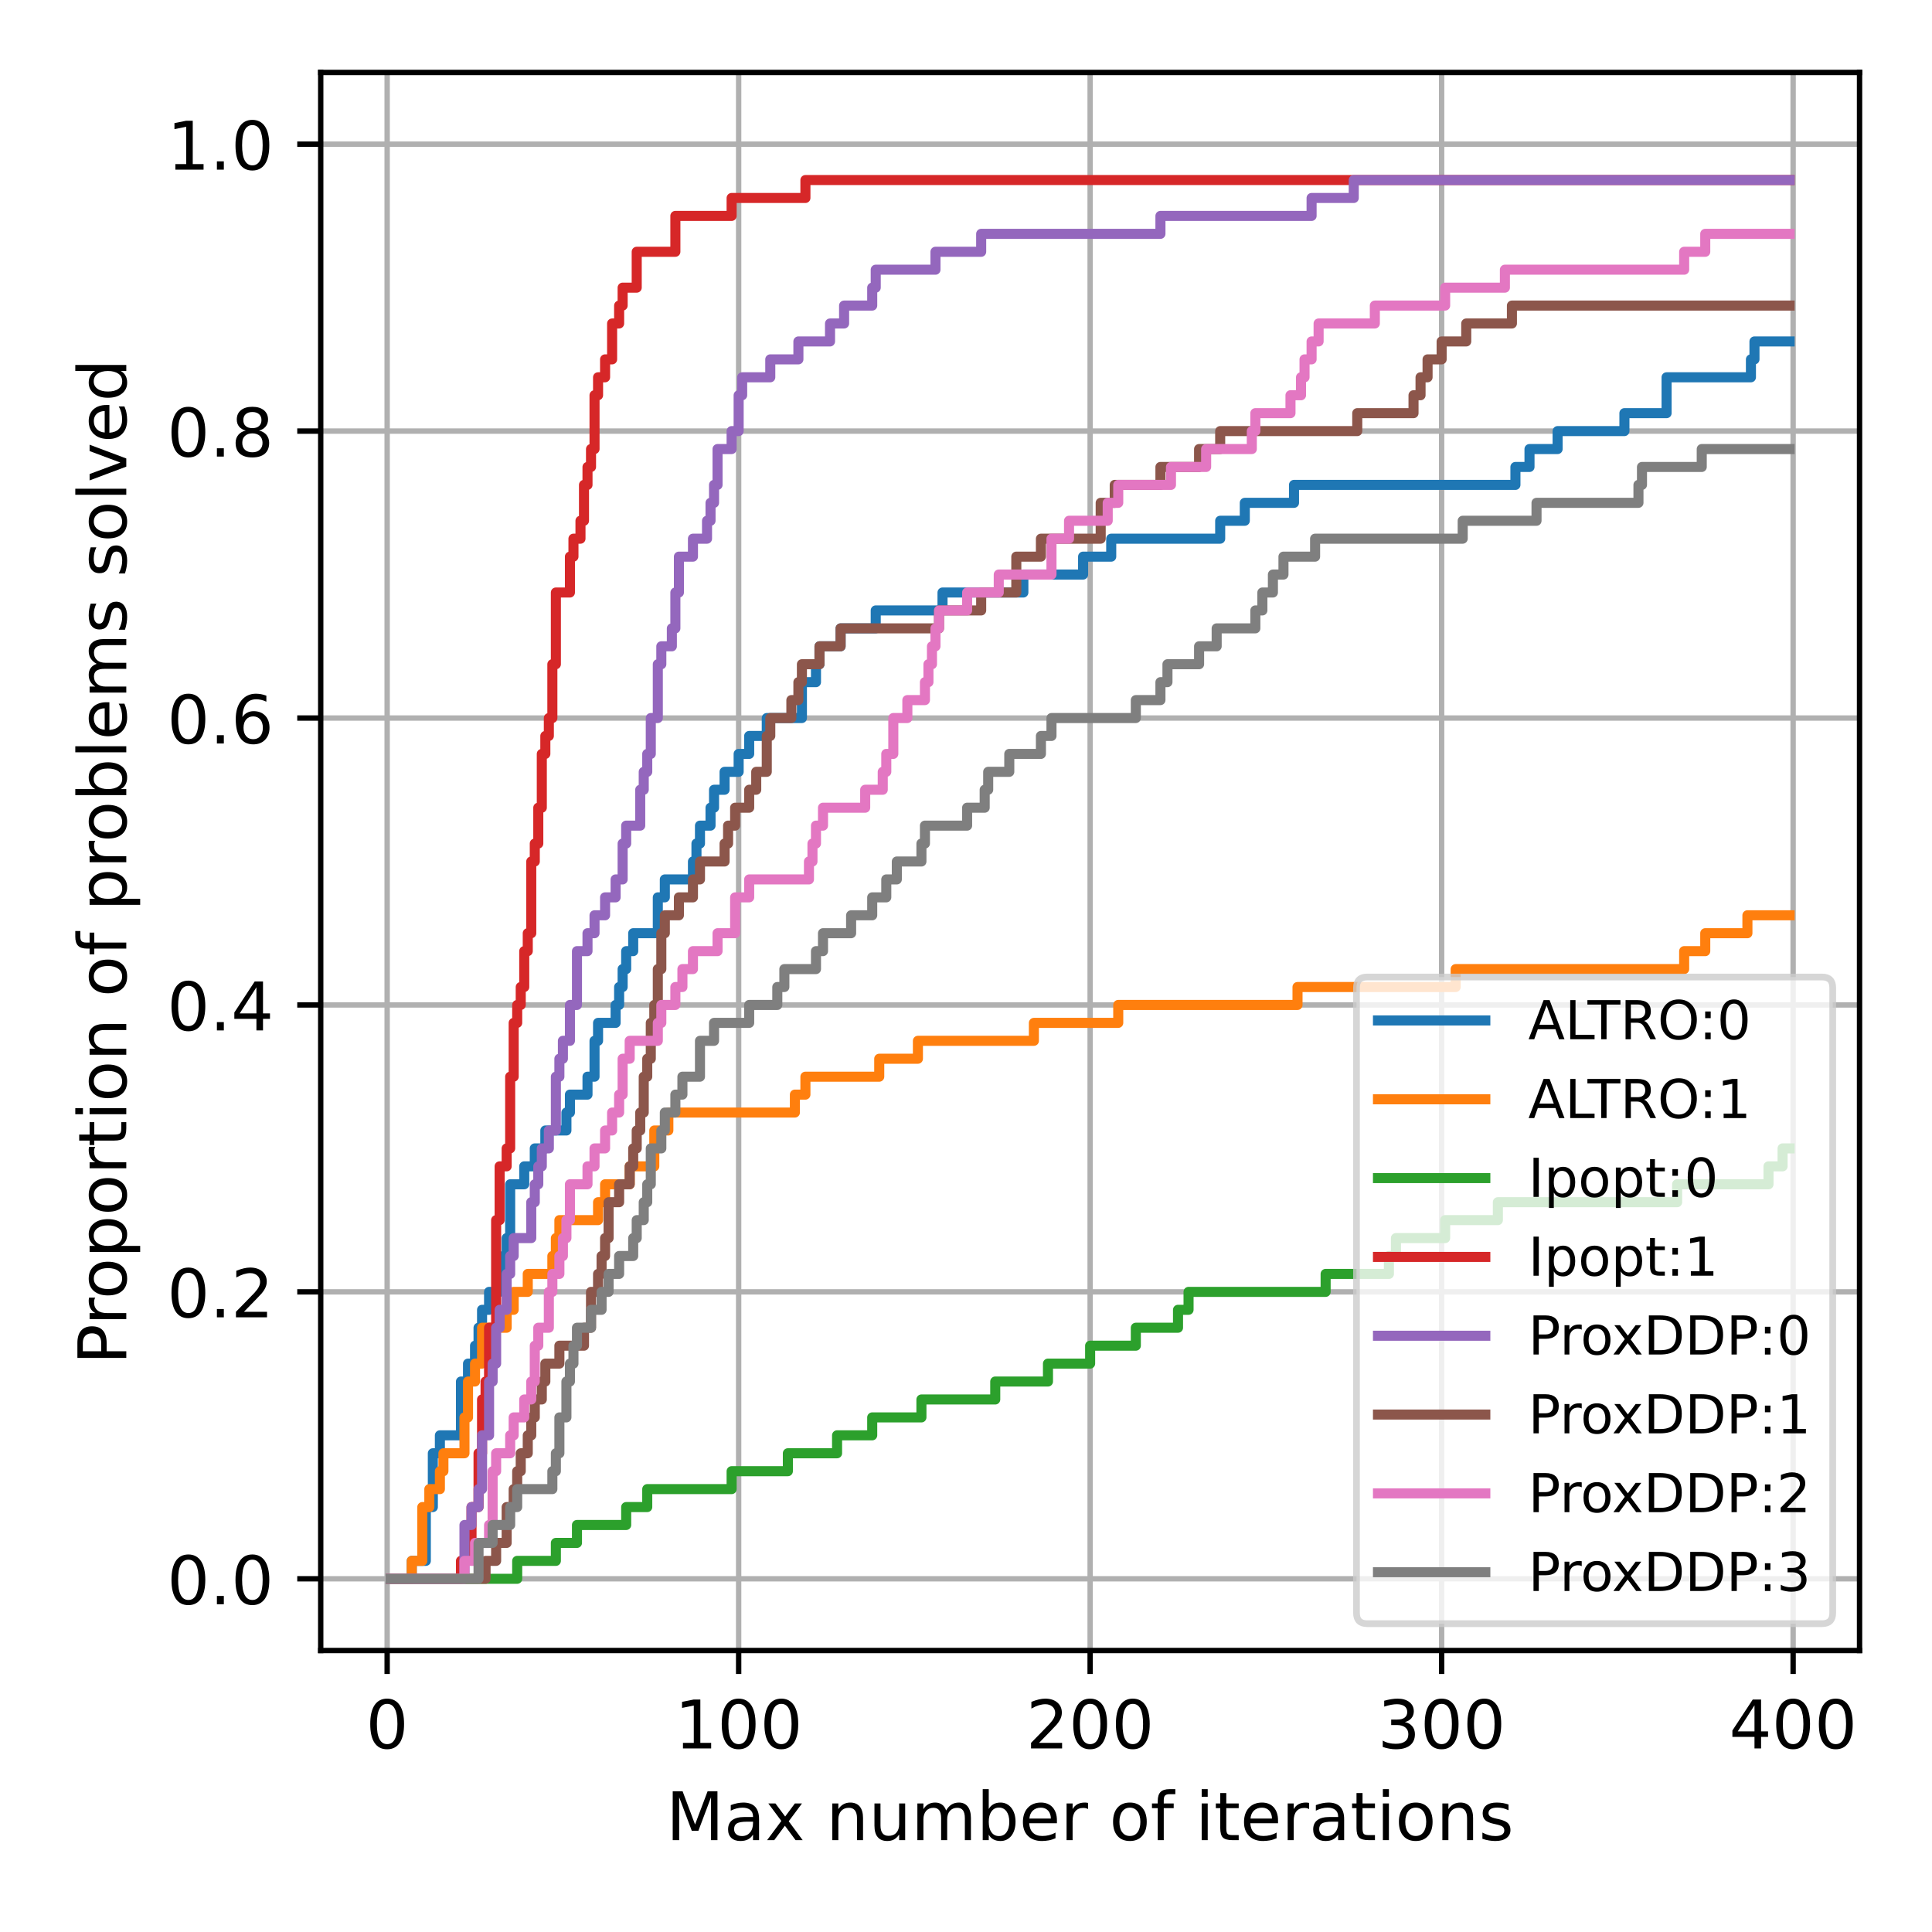 <?xml version="1.0" encoding="UTF-8"?>
<svg xmlns="http://www.w3.org/2000/svg" xmlns:xlink="http://www.w3.org/1999/xlink" width="288" height="288" viewBox="0 0 288 288">
<defs>
<g>
<g id="glyph-0-0">
<path d="M 3.18 -6.641 C 2.672 -6.641 2.289 -6.391 2.031 -5.891 C 1.77 -5.391 1.648 -4.641 1.648 -3.641 C 1.648 -2.641 1.77 -1.891 2.031 -1.391 C 2.289 -0.891 2.672 -0.641 3.18 -0.641 C 3.691 -0.641 4.07 -0.891 4.328 -1.391 C 4.578 -1.891 4.711 -2.641 4.711 -3.641 C 4.711 -4.641 4.578 -5.391 4.328 -5.891 C 4.07 -6.391 3.691 -6.641 3.18 -6.641 Z M 3.18 -7.422 C 3.988 -7.422 4.609 -7.09 5.051 -6.449 C 5.48 -5.801 5.699 -4.859 5.699 -3.641 C 5.699 -2.41 5.48 -1.469 5.051 -0.828 C 4.609 -0.191 3.988 0.129 3.172 0.129 C 2.352 0.129 1.73 -0.191 1.301 -0.828 C 0.871 -1.469 0.66 -2.41 0.66 -3.641 C 0.66 -4.859 0.871 -5.801 1.301 -6.449 C 1.73 -7.09 2.359 -7.422 3.18 -7.422 Z M 3.18 -7.422 "/>
</g>
<g id="glyph-0-1">
<path d="M 1.238 -0.828 L 2.852 -0.828 L 2.852 -6.391 L 1.102 -6.039 L 1.102 -6.941 L 2.84 -7.289 L 3.828 -7.289 L 3.828 -0.828 L 5.441 -0.828 L 5.441 0 L 1.238 0 Z M 1.238 -0.828 "/>
</g>
<g id="glyph-0-2">
<path d="M 1.922 -0.828 L 5.359 -0.828 L 5.359 0 L 0.73 0 L 0.73 -0.828 C 1.102 -1.211 1.609 -1.73 2.262 -2.391 C 2.898 -3.039 3.309 -3.461 3.48 -3.648 C 3.801 -4 4.02 -4.301 4.141 -4.551 C 4.262 -4.789 4.328 -5.039 4.328 -5.281 C 4.328 -5.66 4.191 -5.98 3.922 -6.219 C 3.648 -6.461 3.301 -6.59 2.859 -6.59 C 2.551 -6.59 2.219 -6.531 1.879 -6.43 C 1.539 -6.32 1.172 -6.16 0.781 -5.941 L 0.781 -6.941 C 1.18 -7.102 1.551 -7.219 1.891 -7.301 C 2.23 -7.379 2.551 -7.422 2.84 -7.422 C 3.59 -7.422 4.191 -7.23 4.641 -6.852 C 5.09 -6.469 5.32 -5.969 5.32 -5.34 C 5.32 -5.039 5.262 -4.75 5.148 -4.488 C 5.039 -4.219 4.84 -3.898 4.539 -3.539 C 4.461 -3.441 4.199 -3.172 3.762 -2.719 C 3.32 -2.27 2.711 -1.641 1.922 -0.828 Z M 1.922 -0.828 "/>
</g>
<g id="glyph-0-3">
<path d="M 4.059 -3.93 C 4.531 -3.828 4.898 -3.621 5.16 -3.301 C 5.422 -2.98 5.559 -2.578 5.559 -2.121 C 5.559 -1.398 5.309 -0.84 4.82 -0.449 C 4.32 -0.059 3.621 0.129 2.711 0.129 C 2.398 0.129 2.078 0.102 1.762 0.039 C 1.441 -0.012 1.102 -0.102 0.762 -0.219 L 0.762 -1.172 C 1.031 -1.012 1.328 -0.891 1.66 -0.809 C 1.98 -0.73 2.32 -0.691 2.68 -0.691 C 3.301 -0.691 3.77 -0.809 4.09 -1.051 C 4.41 -1.289 4.578 -1.648 4.578 -2.121 C 4.578 -2.539 4.43 -2.879 4.129 -3.121 C 3.828 -3.359 3.41 -3.488 2.871 -3.488 L 2.02 -3.488 L 2.02 -4.301 L 2.91 -4.301 C 3.391 -4.301 3.762 -4.391 4.02 -4.59 C 4.281 -4.781 4.41 -5.059 4.41 -5.43 C 4.41 -5.801 4.27 -6.09 4.012 -6.289 C 3.738 -6.488 3.359 -6.59 2.871 -6.59 C 2.602 -6.59 2.309 -6.559 2 -6.5 C 1.691 -6.441 1.352 -6.352 0.98 -6.23 L 0.98 -7.109 C 1.352 -7.211 1.699 -7.289 2.031 -7.34 C 2.352 -7.391 2.66 -7.422 2.961 -7.422 C 3.699 -7.422 4.289 -7.25 4.73 -6.91 C 5.172 -6.57 5.391 -6.109 5.391 -5.531 C 5.391 -5.129 5.27 -4.789 5.039 -4.512 C 4.809 -4.23 4.48 -4.031 4.059 -3.93 Z M 4.059 -3.93 "/>
</g>
<g id="glyph-0-4">
<path d="M 3.781 -6.43 L 1.289 -2.539 L 3.781 -2.539 Z M 3.52 -7.289 L 4.762 -7.289 L 4.762 -2.539 L 5.801 -2.539 L 5.801 -1.719 L 4.762 -1.719 L 4.762 0 L 3.781 0 L 3.781 -1.719 L 0.488 -1.719 L 0.488 -2.672 Z M 3.52 -7.289 "/>
</g>
<g id="glyph-0-5">
<path d="M 0.98 -7.289 L 2.449 -7.289 L 4.309 -2.328 L 6.18 -7.289 L 7.648 -7.289 L 7.648 0 L 6.691 0 L 6.691 -6.398 L 4.809 -1.398 L 3.82 -1.398 L 1.941 -6.398 L 1.941 0 L 0.98 0 Z M 0.98 -7.289 "/>
</g>
<g id="glyph-0-6">
<path d="M 3.43 -2.75 C 2.699 -2.75 2.199 -2.66 1.922 -2.5 C 1.641 -2.328 1.5 -2.051 1.5 -1.648 C 1.5 -1.328 1.602 -1.07 1.809 -0.891 C 2.02 -0.699 2.309 -0.609 2.672 -0.609 C 3.172 -0.609 3.57 -0.781 3.871 -1.141 C 4.172 -1.488 4.32 -1.961 4.32 -2.551 L 4.32 -2.75 Z M 5.219 -3.121 L 5.219 0 L 4.32 0 L 4.32 -0.828 C 4.109 -0.488 3.852 -0.25 3.551 -0.102 C 3.25 0.051 2.871 0.129 2.43 0.129 C 1.871 0.129 1.422 -0.02 1.09 -0.328 C 0.762 -0.641 0.602 -1.059 0.602 -1.59 C 0.602 -2.199 0.801 -2.66 1.219 -2.98 C 1.629 -3.289 2.238 -3.449 3.059 -3.449 L 4.32 -3.449 L 4.32 -3.539 C 4.32 -3.949 4.18 -4.27 3.91 -4.5 C 3.641 -4.719 3.262 -4.84 2.77 -4.84 C 2.449 -4.84 2.148 -4.801 1.852 -4.719 C 1.551 -4.641 1.27 -4.531 1 -4.391 L 1 -5.219 C 1.32 -5.34 1.641 -5.441 1.949 -5.5 C 2.262 -5.559 2.559 -5.602 2.859 -5.602 C 3.648 -5.602 4.238 -5.391 4.629 -4.98 C 5.02 -4.57 5.219 -3.949 5.219 -3.121 Z M 5.219 -3.121 "/>
</g>
<g id="glyph-0-7">
<path d="M 5.488 -5.469 L 3.512 -2.809 L 5.59 0 L 4.531 0 L 2.941 -2.148 L 1.352 0 L 0.289 0 L 2.41 -2.859 L 0.469 -5.469 L 1.531 -5.469 L 2.98 -3.52 L 4.43 -5.469 Z M 5.488 -5.469 "/>
</g>
<g id="glyph-0-8">
</g>
<g id="glyph-0-9">
<path d="M 5.488 -3.301 L 5.488 0 L 4.59 0 L 4.59 -3.27 C 4.59 -3.789 4.48 -4.172 4.281 -4.43 C 4.078 -4.691 3.781 -4.82 3.379 -4.82 C 2.891 -4.82 2.512 -4.66 2.23 -4.352 C 1.949 -4.039 1.809 -3.621 1.809 -3.09 L 1.809 0 L 0.91 0 L 0.91 -5.469 L 1.809 -5.469 L 1.809 -4.621 C 2.02 -4.941 2.27 -5.191 2.57 -5.352 C 2.859 -5.512 3.199 -5.602 3.578 -5.602 C 4.199 -5.602 4.68 -5.398 5 -5.012 C 5.32 -4.621 5.488 -4.051 5.488 -3.301 Z M 5.488 -3.301 "/>
</g>
<g id="glyph-0-10">
<path d="M 0.852 -2.16 L 0.852 -5.469 L 1.75 -5.469 L 1.75 -2.191 C 1.75 -1.672 1.852 -1.289 2.051 -1.031 C 2.25 -0.77 2.551 -0.641 2.961 -0.641 C 3.441 -0.641 3.828 -0.789 4.109 -1.102 C 4.391 -1.41 4.531 -1.828 4.531 -2.371 L 4.531 -5.469 L 5.43 -5.469 L 5.43 0 L 4.531 0 L 4.531 -0.84 C 4.309 -0.5 4.051 -0.262 3.77 -0.102 C 3.48 0.051 3.148 0.129 2.77 0.129 C 2.141 0.129 1.66 -0.059 1.34 -0.449 C 1.012 -0.828 0.852 -1.398 0.852 -2.16 Z M 3.109 -5.602 Z M 3.109 -5.602 "/>
</g>
<g id="glyph-0-11">
<path d="M 5.199 -4.422 C 5.422 -4.82 5.691 -5.109 6 -5.309 C 6.309 -5.5 6.68 -5.602 7.109 -5.602 C 7.672 -5.602 8.109 -5.398 8.422 -5 C 8.73 -4.602 8.891 -4.031 8.891 -3.301 L 8.891 0 L 7.988 0 L 7.988 -3.27 C 7.988 -3.789 7.891 -4.18 7.711 -4.441 C 7.52 -4.691 7.238 -4.82 6.859 -4.82 C 6.391 -4.82 6.02 -4.66 5.75 -4.352 C 5.48 -4.039 5.352 -3.621 5.352 -3.09 L 5.352 0 L 4.449 0 L 4.449 -3.27 C 4.449 -3.789 4.352 -4.18 4.172 -4.441 C 3.98 -4.691 3.691 -4.82 3.309 -4.82 C 2.852 -4.82 2.48 -4.66 2.211 -4.352 C 1.941 -4.039 1.809 -3.621 1.809 -3.09 L 1.809 0 L 0.91 0 L 0.91 -5.469 L 1.809 -5.469 L 1.809 -4.621 C 2.012 -4.949 2.262 -5.199 2.551 -5.359 C 2.828 -5.52 3.172 -5.602 3.57 -5.602 C 3.969 -5.602 4.301 -5.5 4.578 -5.301 C 4.859 -5.102 5.059 -4.801 5.199 -4.422 Z M 5.199 -4.422 "/>
</g>
<g id="glyph-0-12">
<path d="M 4.871 -2.73 C 4.871 -3.391 4.73 -3.898 4.461 -4.281 C 4.18 -4.66 3.809 -4.852 3.34 -4.852 C 2.859 -4.852 2.488 -4.66 2.219 -4.281 C 1.941 -3.898 1.809 -3.391 1.809 -2.73 C 1.809 -2.07 1.941 -1.551 2.219 -1.172 C 2.488 -0.789 2.859 -0.609 3.34 -0.609 C 3.809 -0.609 4.18 -0.789 4.461 -1.172 C 4.73 -1.551 4.871 -2.07 4.871 -2.73 Z M 1.809 -4.641 C 1.988 -4.961 2.23 -5.199 2.52 -5.359 C 2.809 -5.52 3.16 -5.602 3.559 -5.602 C 4.219 -5.602 4.762 -5.328 5.18 -4.809 C 5.59 -4.281 5.801 -3.59 5.801 -2.73 C 5.801 -1.871 5.59 -1.172 5.18 -0.648 C 4.762 -0.129 4.219 0.129 3.559 0.129 C 3.16 0.129 2.809 0.051 2.52 -0.102 C 2.23 -0.25 1.988 -0.488 1.809 -0.82 L 1.809 0 L 0.91 0 L 0.91 -7.602 L 1.809 -7.602 Z M 1.809 -4.641 "/>
</g>
<g id="glyph-0-13">
<path d="M 5.621 -2.961 L 5.621 -2.52 L 1.488 -2.52 C 1.531 -1.898 1.711 -1.422 2.051 -1.102 C 2.379 -0.781 2.84 -0.621 3.441 -0.621 C 3.781 -0.621 4.121 -0.66 4.441 -0.738 C 4.762 -0.82 5.09 -0.949 5.41 -1.129 L 5.41 -0.281 C 5.09 -0.141 4.762 -0.031 4.422 0.031 C 4.078 0.09 3.73 0.129 3.391 0.129 C 2.512 0.129 1.82 -0.121 1.309 -0.621 C 0.801 -1.121 0.551 -1.809 0.551 -2.68 C 0.551 -3.57 0.789 -4.281 1.27 -4.809 C 1.75 -5.328 2.41 -5.602 3.23 -5.602 C 3.969 -5.602 4.551 -5.359 4.98 -4.891 C 5.398 -4.41 5.621 -3.77 5.621 -2.961 Z M 4.719 -3.219 C 4.711 -3.711 4.57 -4.102 4.309 -4.398 C 4.039 -4.691 3.68 -4.84 3.238 -4.84 C 2.738 -4.84 2.34 -4.691 2.039 -4.41 C 1.738 -4.129 1.559 -3.73 1.52 -3.219 Z M 4.719 -3.219 "/>
</g>
<g id="glyph-0-14">
<path d="M 4.109 -4.629 C 4.012 -4.691 3.898 -4.73 3.781 -4.762 C 3.66 -4.781 3.531 -4.801 3.391 -4.801 C 2.879 -4.801 2.488 -4.629 2.219 -4.301 C 1.941 -3.969 1.809 -3.5 1.809 -2.879 L 1.809 0 L 0.91 0 L 0.91 -5.469 L 1.809 -5.469 L 1.809 -4.621 C 1.988 -4.949 2.238 -5.199 2.539 -5.359 C 2.84 -5.52 3.211 -5.602 3.648 -5.602 C 3.711 -5.602 3.781 -5.59 3.859 -5.59 C 3.93 -5.578 4.012 -5.57 4.109 -5.551 Z M 4.109 -4.629 "/>
</g>
<g id="glyph-0-15">
<path d="M 3.059 -4.84 C 2.578 -4.84 2.199 -4.648 1.922 -4.27 C 1.641 -3.891 1.5 -3.379 1.5 -2.73 C 1.5 -2.07 1.629 -1.559 1.91 -1.18 C 2.191 -0.801 2.57 -0.621 3.059 -0.621 C 3.539 -0.621 3.922 -0.801 4.199 -1.18 C 4.48 -1.559 4.621 -2.07 4.621 -2.73 C 4.621 -3.371 4.48 -3.891 4.199 -4.27 C 3.922 -4.648 3.539 -4.84 3.059 -4.84 Z M 3.059 -5.602 C 3.84 -5.602 4.449 -5.34 4.898 -4.84 C 5.34 -4.328 5.57 -3.629 5.57 -2.73 C 5.57 -1.828 5.34 -1.129 4.898 -0.629 C 4.449 -0.121 3.84 0.129 3.059 0.129 C 2.27 0.129 1.648 -0.121 1.211 -0.629 C 0.77 -1.129 0.551 -1.828 0.551 -2.73 C 0.551 -3.629 0.77 -4.328 1.211 -4.84 C 1.648 -5.34 2.27 -5.602 3.059 -5.602 Z M 3.059 -5.602 "/>
</g>
<g id="glyph-0-16">
<path d="M 3.711 -7.602 L 3.711 -6.852 L 2.852 -6.852 C 2.531 -6.852 2.301 -6.781 2.18 -6.648 C 2.051 -6.52 1.988 -6.289 1.988 -5.949 L 1.988 -5.469 L 3.469 -5.469 L 3.469 -4.77 L 1.988 -4.77 L 1.988 0 L 1.09 0 L 1.09 -4.77 L 0.23 -4.77 L 0.23 -5.469 L 1.09 -5.469 L 1.09 -5.852 C 1.09 -6.449 1.23 -6.898 1.512 -7.18 C 1.789 -7.461 2.238 -7.602 2.859 -7.602 Z M 3.711 -7.602 "/>
</g>
<g id="glyph-0-17">
<path d="M 0.941 -5.469 L 1.84 -5.469 L 1.84 0 L 0.941 0 Z M 0.941 -7.602 L 1.84 -7.602 L 1.84 -6.461 L 0.941 -6.461 Z M 0.941 -7.602 "/>
</g>
<g id="glyph-0-18">
<path d="M 1.828 -7.02 L 1.828 -5.469 L 3.68 -5.469 L 3.68 -4.77 L 1.828 -4.77 L 1.828 -1.801 C 1.828 -1.352 1.891 -1.059 2.012 -0.941 C 2.129 -0.809 2.379 -0.75 2.762 -0.75 L 3.68 -0.75 L 3.68 0 L 2.762 0 C 2.059 0 1.578 -0.129 1.32 -0.391 C 1.059 -0.648 0.93 -1.121 0.93 -1.801 L 0.93 -4.77 L 0.27 -4.77 L 0.27 -5.469 L 0.93 -5.469 L 0.93 -7.02 Z M 1.828 -7.02 "/>
</g>
<g id="glyph-0-19">
<path d="M 4.43 -5.309 L 4.43 -4.461 C 4.172 -4.578 3.91 -4.68 3.641 -4.75 C 3.359 -4.809 3.078 -4.852 2.789 -4.852 C 2.34 -4.852 2 -4.781 1.781 -4.641 C 1.559 -4.5 1.449 -4.301 1.449 -4.031 C 1.449 -3.82 1.531 -3.66 1.691 -3.539 C 1.852 -3.422 2.172 -3.301 2.648 -3.199 L 2.961 -3.129 C 3.602 -2.988 4.051 -2.789 4.32 -2.551 C 4.578 -2.301 4.719 -1.949 4.719 -1.512 C 4.719 -1 4.52 -0.602 4.121 -0.309 C 3.719 -0.012 3.16 0.129 2.461 0.129 C 2.16 0.129 1.859 0.102 1.539 0.051 C 1.219 0 0.891 -0.078 0.539 -0.199 L 0.539 -1.129 C 0.871 -0.949 1.199 -0.82 1.52 -0.738 C 1.84 -0.648 2.16 -0.609 2.48 -0.609 C 2.898 -0.609 3.23 -0.68 3.461 -0.82 C 3.68 -0.961 3.801 -1.172 3.801 -1.441 C 3.801 -1.68 3.711 -1.871 3.551 -2 C 3.391 -2.129 3.031 -2.262 2.469 -2.379 L 2.16 -2.449 C 1.602 -2.57 1.191 -2.75 0.949 -2.988 C 0.699 -3.23 0.578 -3.559 0.578 -3.988 C 0.578 -4.5 0.762 -4.898 1.121 -5.18 C 1.48 -5.461 2 -5.602 2.68 -5.602 C 3.012 -5.602 3.32 -5.57 3.621 -5.52 C 3.91 -5.469 4.18 -5.398 4.43 -5.309 Z M 4.43 -5.309 "/>
</g>
<g id="glyph-0-20">
<path d="M 1.07 -1.238 L 2.102 -1.238 L 2.102 0 L 1.07 0 Z M 1.07 -1.238 "/>
</g>
<g id="glyph-0-21">
<path d="M 3.301 -4.039 C 2.859 -4.039 2.512 -3.879 2.25 -3.578 C 1.988 -3.281 1.859 -2.859 1.859 -2.34 C 1.859 -1.809 1.988 -1.391 2.25 -1.09 C 2.512 -0.789 2.859 -0.641 3.301 -0.641 C 3.738 -0.641 4.09 -0.789 4.352 -1.09 C 4.609 -1.391 4.738 -1.809 4.738 -2.34 C 4.738 -2.859 4.609 -3.281 4.352 -3.578 C 4.09 -3.879 3.738 -4.039 3.301 -4.039 Z M 5.262 -7.129 L 5.262 -6.23 C 5.012 -6.352 4.762 -6.441 4.512 -6.5 C 4.25 -6.559 4 -6.59 3.762 -6.59 C 3.102 -6.59 2.602 -6.371 2.262 -5.93 C 1.922 -5.488 1.719 -4.82 1.68 -3.941 C 1.871 -4.219 2.109 -4.441 2.398 -4.59 C 2.691 -4.738 3.012 -4.82 3.359 -4.82 C 4.09 -4.82 4.672 -4.59 5.09 -4.148 C 5.512 -3.711 5.73 -3.102 5.73 -2.34 C 5.73 -1.59 5.5 -0.988 5.059 -0.539 C 4.621 -0.09 4.031 0.129 3.301 0.129 C 2.461 0.129 1.809 -0.191 1.371 -0.828 C 0.922 -1.469 0.699 -2.41 0.699 -3.641 C 0.699 -4.789 0.969 -5.711 1.52 -6.391 C 2.059 -7.07 2.801 -7.422 3.719 -7.422 C 3.961 -7.422 4.211 -7.391 4.469 -7.352 C 4.719 -7.301 4.98 -7.23 5.262 -7.129 Z M 5.262 -7.129 "/>
</g>
<g id="glyph-0-22">
<path d="M 3.18 -3.461 C 2.711 -3.461 2.34 -3.328 2.07 -3.078 C 1.801 -2.828 1.672 -2.488 1.672 -2.051 C 1.672 -1.609 1.801 -1.262 2.07 -1.012 C 2.34 -0.762 2.711 -0.641 3.18 -0.641 C 3.641 -0.641 4.012 -0.762 4.281 -1.02 C 4.551 -1.27 4.691 -1.609 4.691 -2.051 C 4.691 -2.488 4.551 -2.828 4.289 -3.078 C 4.02 -3.328 3.648 -3.461 3.18 -3.461 Z M 2.191 -3.879 C 1.77 -3.98 1.441 -4.18 1.199 -4.469 C 0.961 -4.762 0.852 -5.109 0.852 -5.531 C 0.852 -6.109 1.051 -6.57 1.469 -6.91 C 1.879 -7.25 2.449 -7.422 3.18 -7.422 C 3.898 -7.422 4.469 -7.25 4.891 -6.91 C 5.301 -6.57 5.512 -6.109 5.512 -5.531 C 5.512 -5.109 5.391 -4.762 5.148 -4.469 C 4.91 -4.18 4.59 -3.98 4.172 -3.879 C 4.641 -3.77 5.012 -3.551 5.281 -3.23 C 5.539 -2.91 5.68 -2.512 5.68 -2.051 C 5.68 -1.34 5.461 -0.801 5.031 -0.43 C 4.59 -0.051 3.969 0.129 3.172 0.129 C 2.371 0.129 1.75 -0.051 1.32 -0.43 C 0.891 -0.801 0.68 -1.34 0.68 -2.051 C 0.68 -2.512 0.809 -2.91 1.078 -3.23 C 1.34 -3.551 1.711 -3.77 2.191 -3.879 Z M 1.828 -5.441 C 1.828 -5.059 1.941 -4.762 2.18 -4.551 C 2.422 -4.34 2.75 -4.238 3.18 -4.238 C 3.602 -4.238 3.93 -4.34 4.172 -4.551 C 4.41 -4.762 4.531 -5.059 4.531 -5.441 C 4.531 -5.82 4.41 -6.109 4.172 -6.32 C 3.93 -6.531 3.602 -6.641 3.18 -6.641 C 2.75 -6.641 2.422 -6.531 2.18 -6.32 C 1.941 -6.109 1.828 -5.82 1.828 -5.441 Z M 1.828 -5.441 "/>
</g>
<g id="glyph-1-0">
<path d="M -6.48 -1.969 L -3.738 -1.969 L -3.738 -3.211 C -3.738 -3.672 -3.852 -4.02 -4.09 -4.27 C -4.328 -4.52 -4.672 -4.648 -5.109 -4.648 C -5.551 -4.648 -5.879 -4.52 -6.121 -4.27 C -6.359 -4.02 -6.48 -3.672 -6.48 -3.211 Z M -7.289 -0.98 L -7.289 -3.211 C -7.289 -4.02 -7.102 -4.641 -6.73 -5.059 C -6.359 -5.48 -5.82 -5.691 -5.109 -5.691 C -4.391 -5.691 -3.84 -5.48 -3.48 -5.059 C -3.109 -4.641 -2.93 -4.02 -2.93 -3.211 L -2.93 -1.969 L 0 -1.969 L 0 -0.98 Z M -7.289 -0.98 "/>
</g>
<g id="glyph-1-1">
<path d="M -4.629 -4.109 C -4.691 -4.012 -4.73 -3.898 -4.762 -3.781 C -4.781 -3.66 -4.801 -3.531 -4.801 -3.391 C -4.801 -2.879 -4.629 -2.488 -4.301 -2.219 C -3.969 -1.941 -3.5 -1.809 -2.879 -1.809 L 0 -1.809 L 0 -0.91 L -5.469 -0.91 L -5.469 -1.809 L -4.621 -1.809 C -4.949 -1.988 -5.199 -2.238 -5.359 -2.539 C -5.52 -2.84 -5.602 -3.211 -5.602 -3.648 C -5.602 -3.711 -5.59 -3.781 -5.59 -3.859 C -5.578 -3.93 -5.57 -4.012 -5.551 -4.109 Z M -4.629 -4.109 "/>
</g>
<g id="glyph-1-2">
<path d="M -4.84 -3.059 C -4.84 -2.578 -4.648 -2.199 -4.27 -1.922 C -3.891 -1.641 -3.379 -1.5 -2.73 -1.5 C -2.07 -1.5 -1.559 -1.629 -1.18 -1.91 C -0.801 -2.191 -0.621 -2.57 -0.621 -3.059 C -0.621 -3.539 -0.801 -3.922 -1.18 -4.199 C -1.559 -4.48 -2.07 -4.621 -2.73 -4.621 C -3.371 -4.621 -3.891 -4.48 -4.27 -4.199 C -4.648 -3.922 -4.84 -3.539 -4.84 -3.059 Z M -5.602 -3.059 C -5.602 -3.84 -5.34 -4.449 -4.84 -4.898 C -4.328 -5.34 -3.629 -5.57 -2.73 -5.57 C -1.828 -5.57 -1.129 -5.34 -0.629 -4.898 C -0.121 -4.449 0.129 -3.84 0.129 -3.059 C 0.129 -2.27 -0.121 -1.648 -0.629 -1.211 C -1.129 -0.77 -1.828 -0.551 -2.73 -0.551 C -3.629 -0.551 -4.328 -0.77 -4.84 -1.211 C -5.34 -1.648 -5.602 -2.27 -5.602 -3.059 Z M -5.602 -3.059 "/>
</g>
<g id="glyph-1-3">
<path d="M -0.82 -1.809 L 2.07 -1.809 L 2.07 -0.91 L -5.469 -0.91 L -5.469 -1.809 L -4.641 -1.809 C -4.961 -1.988 -5.199 -2.23 -5.359 -2.52 C -5.52 -2.809 -5.602 -3.16 -5.602 -3.559 C -5.602 -4.219 -5.328 -4.762 -4.809 -5.18 C -4.281 -5.59 -3.59 -5.801 -2.73 -5.801 C -1.871 -5.801 -1.172 -5.59 -0.648 -5.18 C -0.129 -4.762 0.129 -4.219 0.129 -3.559 C 0.129 -3.16 0.051 -2.809 -0.102 -2.52 C -0.25 -2.23 -0.488 -1.988 -0.82 -1.809 Z M -2.73 -4.871 C -3.391 -4.871 -3.898 -4.73 -4.281 -4.461 C -4.66 -4.18 -4.852 -3.809 -4.852 -3.34 C -4.852 -2.859 -4.66 -2.488 -4.281 -2.219 C -3.898 -1.941 -3.391 -1.809 -2.73 -1.809 C -2.07 -1.809 -1.551 -1.941 -1.172 -2.219 C -0.789 -2.488 -0.609 -2.859 -0.609 -3.34 C -0.609 -3.809 -0.789 -4.18 -1.172 -4.461 C -1.551 -4.73 -2.07 -4.871 -2.73 -4.871 Z M -2.73 -4.871 "/>
</g>
<g id="glyph-1-4">
<path d="M -7.02 -1.828 L -5.469 -1.828 L -5.469 -3.68 L -4.77 -3.68 L -4.77 -1.828 L -1.801 -1.828 C -1.352 -1.828 -1.059 -1.891 -0.941 -2.012 C -0.809 -2.129 -0.75 -2.379 -0.75 -2.762 L -0.75 -3.68 L 0 -3.68 L 0 -2.762 C 0 -2.059 -0.129 -1.578 -0.391 -1.32 C -0.648 -1.059 -1.121 -0.93 -1.801 -0.93 L -4.77 -0.93 L -4.77 -0.27 L -5.469 -0.27 L -5.469 -0.93 L -7.02 -0.93 Z M -7.02 -1.828 "/>
</g>
<g id="glyph-1-5">
<path d="M -5.469 -0.941 L -5.469 -1.84 L 0 -1.84 L 0 -0.941 Z M -7.602 -0.941 L -7.602 -1.84 L -6.461 -1.84 L -6.461 -0.941 Z M -7.602 -0.941 "/>
</g>
<g id="glyph-1-6">
<path d="M -3.301 -5.488 L 0 -5.488 L 0 -4.59 L -3.27 -4.59 C -3.789 -4.59 -4.172 -4.48 -4.43 -4.281 C -4.691 -4.078 -4.82 -3.781 -4.82 -3.379 C -4.82 -2.891 -4.66 -2.512 -4.352 -2.23 C -4.039 -1.949 -3.621 -1.809 -3.09 -1.809 L 0 -1.809 L 0 -0.91 L -5.469 -0.91 L -5.469 -1.809 L -4.621 -1.809 C -4.941 -2.02 -5.191 -2.27 -5.352 -2.57 C -5.512 -2.859 -5.602 -3.199 -5.602 -3.578 C -5.602 -4.199 -5.398 -4.68 -5.012 -5 C -4.621 -5.32 -4.051 -5.488 -3.301 -5.488 Z M -3.301 -5.488 "/>
</g>
<g id="glyph-1-7">
</g>
<g id="glyph-1-8">
<path d="M -7.602 -3.711 L -6.852 -3.711 L -6.852 -2.852 C -6.852 -2.531 -6.781 -2.301 -6.648 -2.18 C -6.52 -2.051 -6.289 -1.988 -5.949 -1.988 L -5.469 -1.988 L -5.469 -3.469 L -4.77 -3.469 L -4.77 -1.988 L 0 -1.988 L 0 -1.09 L -4.77 -1.09 L -4.77 -0.23 L -5.469 -0.23 L -5.469 -1.09 L -5.852 -1.09 C -6.449 -1.09 -6.898 -1.23 -7.18 -1.512 C -7.461 -1.789 -7.602 -2.238 -7.602 -2.859 Z M -7.602 -3.711 "/>
</g>
<g id="glyph-1-9">
<path d="M -2.73 -4.871 C -3.391 -4.871 -3.898 -4.73 -4.281 -4.461 C -4.66 -4.18 -4.852 -3.809 -4.852 -3.34 C -4.852 -2.859 -4.66 -2.488 -4.281 -2.219 C -3.898 -1.941 -3.391 -1.809 -2.73 -1.809 C -2.07 -1.809 -1.551 -1.941 -1.172 -2.219 C -0.789 -2.488 -0.609 -2.859 -0.609 -3.34 C -0.609 -3.809 -0.789 -4.18 -1.172 -4.461 C -1.551 -4.73 -2.07 -4.871 -2.73 -4.871 Z M -4.641 -1.809 C -4.961 -1.988 -5.199 -2.23 -5.359 -2.52 C -5.52 -2.809 -5.602 -3.16 -5.602 -3.559 C -5.602 -4.219 -5.328 -4.762 -4.809 -5.18 C -4.281 -5.59 -3.59 -5.801 -2.73 -5.801 C -1.871 -5.801 -1.172 -5.59 -0.648 -5.18 C -0.129 -4.762 0.129 -4.219 0.129 -3.559 C 0.129 -3.16 0.051 -2.809 -0.102 -2.52 C -0.25 -2.23 -0.488 -1.988 -0.82 -1.809 L 0 -1.809 L 0 -0.91 L -7.602 -0.91 L -7.602 -1.809 Z M -4.641 -1.809 "/>
</g>
<g id="glyph-1-10">
<path d="M -7.602 -0.941 L -7.602 -1.84 L 0 -1.84 L 0 -0.941 Z M -7.602 -0.941 "/>
</g>
<g id="glyph-1-11">
<path d="M -2.961 -5.621 L -2.52 -5.621 L -2.52 -1.488 C -1.898 -1.531 -1.422 -1.711 -1.102 -2.051 C -0.781 -2.379 -0.621 -2.84 -0.621 -3.441 C -0.621 -3.781 -0.66 -4.121 -0.738 -4.441 C -0.82 -4.762 -0.949 -5.09 -1.129 -5.41 L -0.281 -5.41 C -0.141 -5.09 -0.031 -4.762 0.031 -4.422 C 0.09 -4.078 0.129 -3.73 0.129 -3.391 C 0.129 -2.512 -0.121 -1.82 -0.621 -1.309 C -1.121 -0.801 -1.809 -0.551 -2.68 -0.551 C -3.57 -0.551 -4.281 -0.789 -4.809 -1.27 C -5.328 -1.75 -5.602 -2.41 -5.602 -3.23 C -5.602 -3.969 -5.359 -4.551 -4.891 -4.98 C -4.41 -5.398 -3.77 -5.621 -2.961 -5.621 Z M -3.219 -4.719 C -3.711 -4.711 -4.102 -4.57 -4.398 -4.309 C -4.691 -4.039 -4.84 -3.68 -4.84 -3.238 C -4.84 -2.738 -4.691 -2.34 -4.41 -2.039 C -4.129 -1.738 -3.73 -1.559 -3.219 -1.52 Z M -3.219 -4.719 "/>
</g>
<g id="glyph-1-12">
<path d="M -4.422 -5.199 C -4.82 -5.422 -5.109 -5.691 -5.309 -6 C -5.5 -6.309 -5.602 -6.68 -5.602 -7.109 C -5.602 -7.672 -5.398 -8.109 -5 -8.422 C -4.602 -8.73 -4.031 -8.891 -3.301 -8.891 L 0 -8.891 L 0 -7.988 L -3.27 -7.988 C -3.789 -7.988 -4.18 -7.891 -4.441 -7.711 C -4.691 -7.52 -4.82 -7.238 -4.82 -6.859 C -4.82 -6.391 -4.66 -6.02 -4.352 -5.75 C -4.039 -5.48 -3.621 -5.352 -3.09 -5.352 L 0 -5.352 L 0 -4.449 L -3.27 -4.449 C -3.789 -4.449 -4.18 -4.352 -4.441 -4.172 C -4.691 -3.98 -4.82 -3.691 -4.82 -3.309 C -4.82 -2.852 -4.66 -2.48 -4.352 -2.211 C -4.039 -1.941 -3.621 -1.809 -3.09 -1.809 L 0 -1.809 L 0 -0.91 L -5.469 -0.91 L -5.469 -1.809 L -4.621 -1.809 C -4.949 -2.012 -5.199 -2.262 -5.359 -2.551 C -5.52 -2.828 -5.602 -3.172 -5.602 -3.57 C -5.602 -3.969 -5.5 -4.301 -5.301 -4.578 C -5.102 -4.859 -4.801 -5.059 -4.422 -5.199 Z M -4.422 -5.199 "/>
</g>
<g id="glyph-1-13">
<path d="M -5.309 -4.43 L -4.461 -4.43 C -4.578 -4.172 -4.68 -3.91 -4.75 -3.641 C -4.809 -3.359 -4.852 -3.078 -4.852 -2.789 C -4.852 -2.34 -4.781 -2 -4.641 -1.781 C -4.5 -1.559 -4.301 -1.449 -4.031 -1.449 C -3.82 -1.449 -3.66 -1.531 -3.539 -1.691 C -3.422 -1.852 -3.301 -2.172 -3.199 -2.648 L -3.129 -2.961 C -2.988 -3.602 -2.789 -4.051 -2.551 -4.32 C -2.301 -4.578 -1.949 -4.719 -1.512 -4.719 C -1 -4.719 -0.602 -4.52 -0.309 -4.121 C -0.012 -3.719 0.129 -3.16 0.129 -2.461 C 0.129 -2.16 0.102 -1.859 0.051 -1.539 C 0 -1.219 -0.078 -0.891 -0.199 -0.539 L -1.129 -0.539 C -0.949 -0.871 -0.82 -1.199 -0.738 -1.52 C -0.648 -1.84 -0.609 -2.16 -0.609 -2.48 C -0.609 -2.898 -0.68 -3.23 -0.82 -3.461 C -0.961 -3.68 -1.172 -3.801 -1.441 -3.801 C -1.68 -3.801 -1.871 -3.711 -2 -3.551 C -2.129 -3.391 -2.262 -3.031 -2.379 -2.469 L -2.449 -2.16 C -2.57 -1.602 -2.75 -1.191 -2.988 -0.949 C -3.23 -0.699 -3.559 -0.578 -3.988 -0.578 C -4.5 -0.578 -4.898 -0.762 -5.18 -1.121 C -5.461 -1.48 -5.602 -2 -5.602 -2.68 C -5.602 -3.012 -5.57 -3.32 -5.52 -3.621 C -5.469 -3.91 -5.398 -4.18 -5.309 -4.43 Z M -5.309 -4.43 "/>
</g>
<g id="glyph-1-14">
<path d="M -5.469 -0.301 L -5.469 -1.25 L -0.879 -2.961 L -5.469 -4.672 L -5.469 -5.621 L 0 -3.57 L 0 -2.352 Z M -5.469 -0.301 "/>
</g>
<g id="glyph-1-15">
<path d="M -4.641 -4.539 L -7.602 -4.539 L -7.602 -5.441 L 0 -5.441 L 0 -4.539 L -0.82 -4.539 C -0.488 -4.352 -0.25 -4.109 -0.102 -3.82 C 0.051 -3.531 0.129 -3.191 0.129 -2.789 C 0.129 -2.129 -0.129 -1.59 -0.648 -1.172 C -1.172 -0.75 -1.871 -0.551 -2.73 -0.551 C -3.59 -0.551 -4.281 -0.75 -4.809 -1.172 C -5.328 -1.59 -5.602 -2.129 -5.602 -2.789 C -5.602 -3.191 -5.52 -3.531 -5.359 -3.82 C -5.199 -4.109 -4.961 -4.352 -4.641 -4.539 Z M -2.73 -1.48 C -2.07 -1.48 -1.551 -1.609 -1.172 -1.879 C -0.789 -2.148 -0.609 -2.52 -0.609 -3 C -0.609 -3.48 -0.789 -3.852 -1.172 -4.129 C -1.551 -4.398 -2.07 -4.539 -2.73 -4.539 C -3.391 -4.539 -3.898 -4.398 -4.281 -4.129 C -4.66 -3.852 -4.852 -3.48 -4.852 -3 C -4.852 -2.52 -4.66 -2.148 -4.281 -1.879 C -3.898 -1.609 -3.391 -1.48 -2.73 -1.48 Z M -2.73 -1.48 "/>
</g>
<g id="glyph-2-0">
<path d="M 2.734 -5.055 L 1.664 -2.152 L 3.809 -2.152 Z M 2.289 -5.832 L 3.184 -5.832 L 5.406 0 L 4.586 0 L 4.055 -1.496 L 1.426 -1.496 L 0.895 0 L 0.062 0 Z M 2.289 -5.832 "/>
</g>
<g id="glyph-2-1">
<path d="M 0.785 -5.832 L 1.574 -5.832 L 1.574 -0.664 L 4.414 -0.664 L 4.414 0 L 0.785 0 Z M 0.785 -5.832 "/>
</g>
<g id="glyph-2-2">
<path d="M -0.016 -5.832 L 4.91 -5.832 L 4.91 -5.168 L 2.84 -5.168 L 2.84 0 L 2.047 0 L 2.047 -5.168 L -0.016 -5.168 Z M -0.016 -5.832 "/>
</g>
<g id="glyph-2-3">
<path d="M 3.551 -2.734 C 3.719 -2.672 3.887 -2.551 4.047 -2.367 C 4.207 -2.176 4.367 -1.922 4.527 -1.594 L 5.328 0 L 4.48 0 L 3.734 -1.496 C 3.543 -1.879 3.352 -2.145 3.176 -2.273 C 2.992 -2.398 2.742 -2.465 2.434 -2.465 L 1.574 -2.465 L 1.574 0 L 0.785 0 L 0.785 -5.832 L 2.566 -5.832 C 3.23 -5.832 3.727 -5.688 4.055 -5.414 C 4.383 -5.137 4.551 -4.711 4.551 -4.152 C 4.551 -3.785 4.465 -3.473 4.297 -3.23 C 4.121 -2.992 3.871 -2.824 3.551 -2.734 Z M 1.574 -5.184 L 1.574 -3.113 L 2.566 -3.113 C 2.945 -3.113 3.23 -3.199 3.426 -3.375 C 3.617 -3.551 3.719 -3.809 3.719 -4.152 C 3.719 -4.488 3.617 -4.742 3.426 -4.922 C 3.23 -5.098 2.945 -5.184 2.566 -5.184 Z M 1.574 -5.184 "/>
</g>
<g id="glyph-2-4">
<path d="M 3.152 -5.297 C 2.574 -5.297 2.121 -5.078 1.785 -4.656 C 1.449 -4.223 1.281 -3.648 1.281 -2.91 C 1.281 -2.176 1.449 -1.594 1.785 -1.168 C 2.121 -0.734 2.574 -0.527 3.152 -0.527 C 3.719 -0.527 4.176 -0.734 4.512 -1.168 C 4.848 -1.594 5.016 -2.176 5.016 -2.91 C 5.016 -3.648 4.848 -4.223 4.512 -4.656 C 4.176 -5.078 3.719 -5.297 3.152 -5.297 Z M 3.152 -5.938 C 3.969 -5.938 4.617 -5.656 5.113 -5.113 C 5.602 -4.566 5.848 -3.832 5.848 -2.91 C 5.848 -1.984 5.602 -1.258 5.113 -0.711 C 4.617 -0.168 3.969 0.105 3.152 0.105 C 2.328 0.105 1.672 -0.168 1.184 -0.711 C 0.688 -1.258 0.449 -1.984 0.449 -2.91 C 0.449 -3.832 0.688 -4.566 1.184 -5.113 C 1.672 -5.656 2.328 -5.938 3.152 -5.938 Z M 3.152 -5.938 "/>
</g>
<g id="glyph-2-5">
<path d="M 0.938 -0.992 L 1.762 -0.992 L 1.762 0 L 0.938 0 Z M 0.938 -4.137 L 1.762 -4.137 L 1.762 -3.145 L 0.938 -3.145 Z M 0.938 -4.137 "/>
</g>
<g id="glyph-2-6">
<path d="M 2.543 -5.312 C 2.137 -5.312 1.832 -5.113 1.625 -4.711 C 1.414 -4.312 1.32 -3.711 1.32 -2.91 C 1.32 -2.113 1.414 -1.512 1.625 -1.113 C 1.832 -0.711 2.137 -0.512 2.543 -0.512 C 2.953 -0.512 3.258 -0.711 3.465 -1.113 C 3.664 -1.512 3.77 -2.113 3.77 -2.91 C 3.77 -3.711 3.664 -4.312 3.465 -4.711 C 3.258 -5.113 2.953 -5.312 2.543 -5.312 Z M 2.543 -5.938 C 3.191 -5.938 3.688 -5.672 4.039 -5.16 C 4.383 -4.641 4.559 -3.887 4.559 -2.91 C 4.559 -1.93 4.383 -1.176 4.039 -0.664 C 3.688 -0.152 3.191 0.105 2.535 0.105 C 1.879 0.105 1.383 -0.152 1.039 -0.664 C 0.695 -1.176 0.527 -1.93 0.527 -2.91 C 0.527 -3.887 0.695 -4.641 1.039 -5.16 C 1.383 -5.672 1.887 -5.938 2.543 -5.938 Z M 2.543 -5.938 "/>
</g>
<g id="glyph-2-7">
<path d="M 0.992 -0.664 L 2.281 -0.664 L 2.281 -5.113 L 0.879 -4.832 L 0.879 -5.551 L 2.273 -5.832 L 3.062 -5.832 L 3.062 -0.664 L 4.352 -0.664 L 4.352 0 L 0.992 0 Z M 0.992 -0.664 "/>
</g>
<g id="glyph-2-8">
<path d="M 0.785 -5.832 L 1.574 -5.832 L 1.574 0 L 0.785 0 Z M 0.785 -5.832 "/>
</g>
<g id="glyph-2-9">
<path d="M 1.449 -0.656 L 1.449 1.656 L 0.727 1.656 L 0.727 -4.375 L 1.449 -4.375 L 1.449 -3.711 C 1.594 -3.969 1.785 -4.16 2.016 -4.289 C 2.246 -4.414 2.527 -4.48 2.848 -4.48 C 3.375 -4.48 3.809 -4.266 4.145 -3.848 C 4.473 -3.426 4.641 -2.871 4.641 -2.184 C 4.641 -1.496 4.473 -0.938 4.145 -0.52 C 3.809 -0.105 3.375 0.105 2.848 0.105 C 2.527 0.105 2.246 0.039 2.016 -0.078 C 1.785 -0.199 1.594 -0.391 1.449 -0.656 Z M 3.895 -2.184 C 3.895 -2.711 3.785 -3.121 3.566 -3.426 C 3.344 -3.727 3.047 -3.879 2.672 -3.879 C 2.289 -3.879 1.992 -3.727 1.777 -3.426 C 1.551 -3.121 1.449 -2.711 1.449 -2.184 C 1.449 -1.656 1.551 -1.238 1.777 -0.938 C 1.992 -0.633 2.289 -0.488 2.672 -0.488 C 3.047 -0.488 3.344 -0.633 3.566 -0.938 C 3.785 -1.238 3.895 -1.656 3.895 -2.184 Z M 3.895 -2.184 "/>
</g>
<g id="glyph-2-10">
<path d="M 2.449 -3.871 C 2.062 -3.871 1.762 -3.719 1.535 -3.414 C 1.312 -3.113 1.199 -2.703 1.199 -2.184 C 1.199 -1.656 1.305 -1.246 1.527 -0.945 C 1.754 -0.641 2.055 -0.496 2.449 -0.496 C 2.832 -0.496 3.137 -0.641 3.359 -0.945 C 3.586 -1.246 3.695 -1.656 3.695 -2.184 C 3.695 -2.695 3.586 -3.113 3.359 -3.414 C 3.137 -3.719 2.832 -3.871 2.449 -3.871 Z M 2.449 -4.48 C 3.07 -4.48 3.559 -4.273 3.922 -3.871 C 4.273 -3.465 4.457 -2.902 4.457 -2.184 C 4.457 -1.465 4.273 -0.902 3.922 -0.504 C 3.559 -0.098 3.07 0.105 2.449 0.105 C 1.816 0.105 1.32 -0.098 0.969 -0.504 C 0.617 -0.902 0.441 -1.465 0.441 -2.184 C 0.441 -2.902 0.617 -3.465 0.969 -3.871 C 1.32 -4.273 1.816 -4.48 2.449 -4.48 Z M 2.449 -4.48 "/>
</g>
<g id="glyph-2-11">
<path d="M 1.465 -5.617 L 1.465 -4.375 L 2.945 -4.375 L 2.945 -3.816 L 1.465 -3.816 L 1.465 -1.441 C 1.465 -1.078 1.512 -0.848 1.609 -0.754 C 1.703 -0.648 1.902 -0.602 2.207 -0.602 L 2.945 -0.602 L 2.945 0 L 2.207 0 C 1.648 0 1.266 -0.105 1.055 -0.312 C 0.848 -0.52 0.742 -0.895 0.742 -1.441 L 0.742 -3.816 L 0.215 -3.816 L 0.215 -4.375 L 0.742 -4.375 L 0.742 -5.617 Z M 1.465 -5.617 "/>
</g>
<g id="glyph-2-12">
<path d="M 1.574 -5.184 L 1.574 -2.992 L 2.566 -2.992 C 2.938 -2.992 3.215 -3.078 3.414 -3.273 C 3.617 -3.465 3.719 -3.734 3.719 -4.09 C 3.719 -4.441 3.617 -4.703 3.414 -4.895 C 3.215 -5.09 2.938 -5.184 2.566 -5.184 Z M 0.785 -5.832 L 2.566 -5.832 C 3.215 -5.832 3.711 -5.68 4.047 -5.383 C 4.383 -5.09 4.551 -4.656 4.551 -4.09 C 4.551 -3.512 4.383 -3.07 4.047 -2.785 C 3.711 -2.488 3.215 -2.344 2.566 -2.344 L 1.574 -2.344 L 1.574 0 L 0.785 0 Z M 0.785 -5.832 "/>
</g>
<g id="glyph-2-13">
<path d="M 3.289 -3.703 C 3.207 -3.754 3.121 -3.785 3.023 -3.809 C 2.93 -3.824 2.824 -3.84 2.711 -3.84 C 2.305 -3.84 1.992 -3.703 1.777 -3.441 C 1.551 -3.176 1.449 -2.801 1.449 -2.305 L 1.449 0 L 0.727 0 L 0.727 -4.375 L 1.449 -4.375 L 1.449 -3.695 C 1.594 -3.961 1.793 -4.16 2.031 -4.289 C 2.273 -4.414 2.566 -4.48 2.922 -4.48 C 2.969 -4.48 3.023 -4.473 3.09 -4.473 C 3.145 -4.465 3.207 -4.457 3.289 -4.441 Z M 3.289 -3.703 "/>
</g>
<g id="glyph-2-14">
<path d="M 4.391 -4.375 L 2.809 -2.246 L 4.473 0 L 3.625 0 L 2.352 -1.719 L 1.078 0 L 0.23 0 L 1.93 -2.289 L 0.375 -4.375 L 1.223 -4.375 L 2.383 -2.816 L 3.543 -4.375 Z M 4.391 -4.375 "/>
</g>
<g id="glyph-2-15">
<path d="M 1.574 -5.184 L 1.574 -0.648 L 2.527 -0.648 C 3.328 -0.648 3.922 -0.824 4.297 -1.191 C 4.664 -1.559 4.855 -2.137 4.855 -2.922 C 4.855 -3.703 4.664 -4.273 4.297 -4.641 C 3.922 -5 3.328 -5.184 2.527 -5.184 Z M 0.785 -5.832 L 2.406 -5.832 C 3.535 -5.832 4.367 -5.594 4.895 -5.129 C 5.426 -4.656 5.688 -3.922 5.688 -2.922 C 5.688 -1.91 5.414 -1.176 4.887 -0.703 C 4.359 -0.23 3.527 0 2.406 0 L 0.785 0 Z M 0.785 -5.832 "/>
</g>
<g id="glyph-2-16">
<path d="M 1.535 -0.664 L 4.289 -0.664 L 4.289 0 L 0.586 0 L 0.586 -0.664 C 0.879 -0.969 1.289 -1.383 1.809 -1.91 C 2.32 -2.434 2.648 -2.77 2.785 -2.922 C 3.039 -3.199 3.215 -3.441 3.312 -3.641 C 3.406 -3.832 3.465 -4.031 3.465 -4.223 C 3.465 -4.527 3.352 -4.785 3.137 -4.977 C 2.922 -5.168 2.641 -5.273 2.289 -5.273 C 2.039 -5.273 1.777 -5.223 1.504 -5.145 C 1.23 -5.055 0.938 -4.93 0.625 -4.754 L 0.625 -5.551 C 0.945 -5.68 1.238 -5.777 1.512 -5.84 C 1.785 -5.902 2.039 -5.938 2.273 -5.938 C 2.871 -5.938 3.352 -5.785 3.711 -5.48 C 4.07 -5.176 4.258 -4.777 4.258 -4.273 C 4.258 -4.031 4.207 -3.801 4.121 -3.594 C 4.031 -3.375 3.871 -3.121 3.633 -2.832 C 3.566 -2.754 3.359 -2.535 3.008 -2.176 C 2.656 -1.816 2.168 -1.312 1.535 -0.664 Z M 1.535 -0.664 "/>
</g>
<g id="glyph-2-17">
<path d="M 3.246 -3.145 C 3.625 -3.062 3.922 -2.895 4.129 -2.641 C 4.336 -2.383 4.449 -2.062 4.449 -1.695 C 4.449 -1.121 4.246 -0.672 3.855 -0.359 C 3.457 -0.047 2.895 0.105 2.168 0.105 C 1.922 0.105 1.664 0.078 1.406 0.031 C 1.152 -0.008 0.879 -0.078 0.609 -0.176 L 0.609 -0.938 C 0.824 -0.809 1.062 -0.711 1.328 -0.648 C 1.586 -0.586 1.855 -0.551 2.145 -0.551 C 2.641 -0.551 3.016 -0.648 3.273 -0.84 C 3.527 -1.031 3.664 -1.32 3.664 -1.695 C 3.664 -2.031 3.543 -2.305 3.305 -2.496 C 3.062 -2.688 2.727 -2.793 2.297 -2.793 L 1.617 -2.793 L 1.617 -3.441 L 2.328 -3.441 C 2.711 -3.441 3.008 -3.512 3.215 -3.672 C 3.426 -3.824 3.527 -4.047 3.527 -4.344 C 3.527 -4.641 3.414 -4.871 3.207 -5.031 C 2.992 -5.191 2.688 -5.273 2.297 -5.273 C 2.078 -5.273 1.848 -5.246 1.602 -5.199 C 1.352 -5.152 1.078 -5.078 0.785 -4.984 L 0.785 -5.688 C 1.078 -5.77 1.359 -5.832 1.625 -5.871 C 1.879 -5.91 2.129 -5.938 2.367 -5.938 C 2.961 -5.938 3.434 -5.801 3.785 -5.527 C 4.137 -5.258 4.312 -4.887 4.312 -4.426 C 4.312 -4.105 4.215 -3.832 4.031 -3.609 C 3.848 -3.383 3.586 -3.223 3.246 -3.145 Z M 3.246 -3.145 "/>
</g>
</g>
<clipPath id="clip-0">
<path clip-rule="nonzero" d="M 57 10.801 L 59 10.801 L 59 246.039 L 57 246.039 Z M 57 10.801 "/>
</clipPath>
<clipPath id="clip-1">
<path clip-rule="nonzero" d="M 109 10.801 L 111 10.801 L 111 246.039 L 109 246.039 Z M 109 10.801 "/>
</clipPath>
<clipPath id="clip-2">
<path clip-rule="nonzero" d="M 161 10.801 L 164 10.801 L 164 246.039 L 161 246.039 Z M 161 10.801 "/>
</clipPath>
<clipPath id="clip-3">
<path clip-rule="nonzero" d="M 214 10.801 L 216 10.801 L 216 246.039 L 214 246.039 Z M 214 10.801 "/>
</clipPath>
<clipPath id="clip-4">
<path clip-rule="nonzero" d="M 266 10.801 L 268 10.801 L 268 246.039 L 266 246.039 Z M 266 10.801 "/>
</clipPath>
<clipPath id="clip-5">
<path clip-rule="nonzero" d="M 47.809 234 L 277.199 234 L 277.199 236 L 47.809 236 Z M 47.809 234 "/>
</clipPath>
<clipPath id="clip-6">
<path clip-rule="nonzero" d="M 47.809 192 L 277.199 192 L 277.199 194 L 47.809 194 Z M 47.809 192 "/>
</clipPath>
<clipPath id="clip-7">
<path clip-rule="nonzero" d="M 47.809 149 L 277.199 149 L 277.199 151 L 47.809 151 Z M 47.809 149 "/>
</clipPath>
<clipPath id="clip-8">
<path clip-rule="nonzero" d="M 47.809 106 L 277.199 106 L 277.199 108 L 47.809 108 Z M 47.809 106 "/>
</clipPath>
<clipPath id="clip-9">
<path clip-rule="nonzero" d="M 47.809 63 L 277.199 63 L 277.199 65 L 47.809 65 Z M 47.809 63 "/>
</clipPath>
<clipPath id="clip-10">
<path clip-rule="nonzero" d="M 47.809 20 L 277.199 20 L 277.199 23 L 47.809 23 Z M 47.809 20 "/>
</clipPath>
</defs>
<rect x="-28.8" y="-28.8" width="345.6" height="345.6" fill="rgb(100%, 100%, 100%)" fill-opacity="1"/>
<path fill-rule="nonzero" fill="rgb(100%, 100%, 100%)" fill-opacity="1" d="M 47.809 246.039 L 277.199 246.039 L 277.199 10.801 L 47.809 10.801 Z M 47.809 246.039 "/>
<g clip-path="url(#clip-0)">
<path fill="none" stroke-width="0.8" stroke-linecap="square" stroke-linejoin="round" stroke="rgb(69.019%, 69.019%, 69.019%)" stroke-opacity="1" stroke-miterlimit="10" d="M 57.711 41.961 L 57.711 277.199 " transform="matrix(1, 0, 0, -1, 0, 288)"/>
</g>
<path fill="none" stroke-width="0.8" stroke-linecap="butt" stroke-linejoin="round" stroke="rgb(0%, 0%, 0%)" stroke-opacity="1" stroke-miterlimit="10" d="M 57.711 41.961 L 57.711 38.461 " transform="matrix(1, 0, 0, -1, 0, 288)"/>
<g fill="rgb(0%, 0%, 0%)" fill-opacity="1">
<use xlink:href="#glyph-0-0" x="54.533" y="260.634"/>
</g>
<g clip-path="url(#clip-1)">
<path fill="none" stroke-width="0.8" stroke-linecap="square" stroke-linejoin="round" stroke="rgb(69.019%, 69.019%, 69.019%)" stroke-opacity="1" stroke-miterlimit="10" d="M 110.109 41.961 L 110.109 277.199 " transform="matrix(1, 0, 0, -1, 0, 288)"/>
</g>
<path fill="none" stroke-width="0.8" stroke-linecap="butt" stroke-linejoin="round" stroke="rgb(0%, 0%, 0%)" stroke-opacity="1" stroke-miterlimit="10" d="M 110.109 41.961 L 110.109 38.461 " transform="matrix(1, 0, 0, -1, 0, 288)"/>
<g fill="rgb(0%, 0%, 0%)" fill-opacity="1">
<use xlink:href="#glyph-0-1" x="100.57" y="260.634"/>
<use xlink:href="#glyph-0-0" x="106.93" y="260.634"/>
<use xlink:href="#glyph-0-0" x="113.29" y="260.634"/>
</g>
<g clip-path="url(#clip-2)">
<path fill="none" stroke-width="0.8" stroke-linecap="square" stroke-linejoin="round" stroke="rgb(69.019%, 69.019%, 69.019%)" stroke-opacity="1" stroke-miterlimit="10" d="M 162.504 41.961 L 162.504 277.199 " transform="matrix(1, 0, 0, -1, 0, 288)"/>
</g>
<path fill="none" stroke-width="0.8" stroke-linecap="butt" stroke-linejoin="round" stroke="rgb(0%, 0%, 0%)" stroke-opacity="1" stroke-miterlimit="10" d="M 162.504 41.961 L 162.504 38.461 " transform="matrix(1, 0, 0, -1, 0, 288)"/>
<g fill="rgb(0%, 0%, 0%)" fill-opacity="1">
<use xlink:href="#glyph-0-2" x="152.966" y="260.634"/>
<use xlink:href="#glyph-0-0" x="159.326" y="260.634"/>
<use xlink:href="#glyph-0-0" x="165.686" y="260.634"/>
</g>
<g clip-path="url(#clip-3)">
<path fill="none" stroke-width="0.8" stroke-linecap="square" stroke-linejoin="round" stroke="rgb(69.019%, 69.019%, 69.019%)" stroke-opacity="1" stroke-miterlimit="10" d="M 214.902 41.961 L 214.902 277.199 " transform="matrix(1, 0, 0, -1, 0, 288)"/>
</g>
<path fill="none" stroke-width="0.8" stroke-linecap="butt" stroke-linejoin="round" stroke="rgb(0%, 0%, 0%)" stroke-opacity="1" stroke-miterlimit="10" d="M 214.902 41.961 L 214.902 38.461 " transform="matrix(1, 0, 0, -1, 0, 288)"/>
<g fill="rgb(0%, 0%, 0%)" fill-opacity="1">
<use xlink:href="#glyph-0-3" x="205.362" y="260.634"/>
<use xlink:href="#glyph-0-0" x="211.722" y="260.634"/>
<use xlink:href="#glyph-0-0" x="218.082" y="260.634"/>
</g>
<g clip-path="url(#clip-4)">
<path fill="none" stroke-width="0.8" stroke-linecap="square" stroke-linejoin="round" stroke="rgb(69.019%, 69.019%, 69.019%)" stroke-opacity="1" stroke-miterlimit="10" d="M 267.297 41.961 L 267.297 277.199 " transform="matrix(1, 0, 0, -1, 0, 288)"/>
</g>
<path fill="none" stroke-width="0.8" stroke-linecap="butt" stroke-linejoin="round" stroke="rgb(0%, 0%, 0%)" stroke-opacity="1" stroke-miterlimit="10" d="M 267.297 41.961 L 267.297 38.461 " transform="matrix(1, 0, 0, -1, 0, 288)"/>
<g fill="rgb(0%, 0%, 0%)" fill-opacity="1">
<use xlink:href="#glyph-0-4" x="257.758" y="260.634"/>
<use xlink:href="#glyph-0-0" x="264.118" y="260.634"/>
<use xlink:href="#glyph-0-0" x="270.478" y="260.634"/>
</g>
<g fill="rgb(0%, 0%, 0%)" fill-opacity="1">
<use xlink:href="#glyph-0-5" x="99.302" y="274.306"/>
<use xlink:href="#glyph-0-6" x="107.932" y="274.306"/>
<use xlink:href="#glyph-0-7" x="114.062" y="274.306"/>
<use xlink:href="#glyph-0-8" x="119.982" y="274.306"/>
<use xlink:href="#glyph-0-9" x="123.162" y="274.306"/>
<use xlink:href="#glyph-0-10" x="129.502" y="274.306"/>
<use xlink:href="#glyph-0-11" x="135.842" y="274.306"/>
<use xlink:href="#glyph-0-12" x="145.582" y="274.306"/>
<use xlink:href="#glyph-0-13" x="151.932" y="274.306"/>
<use xlink:href="#glyph-0-14" x="158.082" y="274.306"/>
<use xlink:href="#glyph-0-8" x="162.192" y="274.306"/>
<use xlink:href="#glyph-0-15" x="165.372" y="274.306"/>
<use xlink:href="#glyph-0-16" x="171.492" y="274.306"/>
<use xlink:href="#glyph-0-8" x="175.012" y="274.306"/>
<use xlink:href="#glyph-0-17" x="178.192" y="274.306"/>
<use xlink:href="#glyph-0-18" x="180.972" y="274.306"/>
<use xlink:href="#glyph-0-13" x="184.892" y="274.306"/>
<use xlink:href="#glyph-0-14" x="191.042" y="274.306"/>
<use xlink:href="#glyph-0-6" x="195.152" y="274.306"/>
<use xlink:href="#glyph-0-18" x="201.282" y="274.306"/>
<use xlink:href="#glyph-0-17" x="205.202" y="274.306"/>
<use xlink:href="#glyph-0-15" x="207.982" y="274.306"/>
<use xlink:href="#glyph-0-9" x="214.102" y="274.306"/>
<use xlink:href="#glyph-0-19" x="220.442" y="274.306"/>
</g>
<g clip-path="url(#clip-5)">
<path fill="none" stroke-width="0.8" stroke-linecap="square" stroke-linejoin="round" stroke="rgb(69.019%, 69.019%, 69.019%)" stroke-opacity="1" stroke-miterlimit="10" d="M 47.809 52.652 L 277.199 52.652 " transform="matrix(1, 0, 0, -1, 0, 288)"/>
</g>
<path fill="none" stroke-width="0.8" stroke-linecap="butt" stroke-linejoin="round" stroke="rgb(0%, 0%, 0%)" stroke-opacity="1" stroke-miterlimit="10" d="M 47.809 52.652 L 44.309 52.652 " transform="matrix(1, 0, 0, -1, 0, 288)"/>
<g fill="rgb(0%, 0%, 0%)" fill-opacity="1">
<use xlink:href="#glyph-0-0" x="24.904" y="239.144"/>
<use xlink:href="#glyph-0-20" x="31.264" y="239.144"/>
<use xlink:href="#glyph-0-0" x="34.444" y="239.144"/>
</g>
<g clip-path="url(#clip-6)">
<path fill="none" stroke-width="0.8" stroke-linecap="square" stroke-linejoin="round" stroke="rgb(69.019%, 69.019%, 69.019%)" stroke-opacity="1" stroke-miterlimit="10" d="M 47.809 95.422 L 277.199 95.422 " transform="matrix(1, 0, 0, -1, 0, 288)"/>
</g>
<path fill="none" stroke-width="0.8" stroke-linecap="butt" stroke-linejoin="round" stroke="rgb(0%, 0%, 0%)" stroke-opacity="1" stroke-miterlimit="10" d="M 47.809 95.422 L 44.309 95.422 " transform="matrix(1, 0, 0, -1, 0, 288)"/>
<g fill="rgb(0%, 0%, 0%)" fill-opacity="1">
<use xlink:href="#glyph-0-0" x="24.904" y="196.373"/>
<use xlink:href="#glyph-0-20" x="31.264" y="196.373"/>
<use xlink:href="#glyph-0-2" x="34.444" y="196.373"/>
</g>
<g clip-path="url(#clip-7)">
<path fill="none" stroke-width="0.8" stroke-linecap="square" stroke-linejoin="round" stroke="rgb(69.019%, 69.019%, 69.019%)" stroke-opacity="1" stroke-miterlimit="10" d="M 47.809 138.195 L 277.199 138.195 " transform="matrix(1, 0, 0, -1, 0, 288)"/>
</g>
<path fill="none" stroke-width="0.8" stroke-linecap="butt" stroke-linejoin="round" stroke="rgb(0%, 0%, 0%)" stroke-opacity="1" stroke-miterlimit="10" d="M 47.809 138.195 L 44.309 138.195 " transform="matrix(1, 0, 0, -1, 0, 288)"/>
<g fill="rgb(0%, 0%, 0%)" fill-opacity="1">
<use xlink:href="#glyph-0-0" x="24.904" y="153.602"/>
<use xlink:href="#glyph-0-20" x="31.264" y="153.602"/>
<use xlink:href="#glyph-0-4" x="34.444" y="153.602"/>
</g>
<g clip-path="url(#clip-8)">
<path fill="none" stroke-width="0.8" stroke-linecap="square" stroke-linejoin="round" stroke="rgb(69.019%, 69.019%, 69.019%)" stroke-opacity="1" stroke-miterlimit="10" d="M 47.809 180.965 L 277.199 180.965 " transform="matrix(1, 0, 0, -1, 0, 288)"/>
</g>
<path fill="none" stroke-width="0.8" stroke-linecap="butt" stroke-linejoin="round" stroke="rgb(0%, 0%, 0%)" stroke-opacity="1" stroke-miterlimit="10" d="M 47.809 180.965 L 44.309 180.965 " transform="matrix(1, 0, 0, -1, 0, 288)"/>
<g fill="rgb(0%, 0%, 0%)" fill-opacity="1">
<use xlink:href="#glyph-0-0" x="24.904" y="110.831"/>
<use xlink:href="#glyph-0-20" x="31.264" y="110.831"/>
<use xlink:href="#glyph-0-21" x="34.444" y="110.831"/>
</g>
<g clip-path="url(#clip-9)">
<path fill="none" stroke-width="0.8" stroke-linecap="square" stroke-linejoin="round" stroke="rgb(69.019%, 69.019%, 69.019%)" stroke-opacity="1" stroke-miterlimit="10" d="M 47.809 223.738 L 277.199 223.738 " transform="matrix(1, 0, 0, -1, 0, 288)"/>
</g>
<path fill="none" stroke-width="0.8" stroke-linecap="butt" stroke-linejoin="round" stroke="rgb(0%, 0%, 0%)" stroke-opacity="1" stroke-miterlimit="10" d="M 47.809 223.738 L 44.309 223.738 " transform="matrix(1, 0, 0, -1, 0, 288)"/>
<g fill="rgb(0%, 0%, 0%)" fill-opacity="1">
<use xlink:href="#glyph-0-0" x="24.904" y="68.061"/>
<use xlink:href="#glyph-0-20" x="31.264" y="68.061"/>
<use xlink:href="#glyph-0-22" x="34.444" y="68.061"/>
</g>
<g clip-path="url(#clip-10)">
<path fill="none" stroke-width="0.8" stroke-linecap="square" stroke-linejoin="round" stroke="rgb(69.019%, 69.019%, 69.019%)" stroke-opacity="1" stroke-miterlimit="10" d="M 47.809 266.508 L 277.199 266.508 " transform="matrix(1, 0, 0, -1, 0, 288)"/>
</g>
<path fill="none" stroke-width="0.8" stroke-linecap="butt" stroke-linejoin="round" stroke="rgb(0%, 0%, 0%)" stroke-opacity="1" stroke-miterlimit="10" d="M 47.809 266.508 L 44.309 266.508 " transform="matrix(1, 0, 0, -1, 0, 288)"/>
<g fill="rgb(0%, 0%, 0%)" fill-opacity="1">
<use xlink:href="#glyph-0-1" x="24.904" y="25.29"/>
<use xlink:href="#glyph-0-20" x="31.264" y="25.29"/>
<use xlink:href="#glyph-0-0" x="34.444" y="25.29"/>
</g>
<g fill="rgb(0%, 0%, 0%)" fill-opacity="1">
<use xlink:href="#glyph-1-0" x="18.826" y="203.404"/>
</g>
<g fill="rgb(0%, 0%, 0%)" fill-opacity="1">
<use xlink:href="#glyph-1-1" x="18.826" y="197.546"/>
</g>
<g fill="rgb(0%, 0%, 0%)" fill-opacity="1">
<use xlink:href="#glyph-1-2" x="18.826" y="193.655"/>
<use xlink:href="#glyph-1-3" x="18.826" y="187.535"/>
<use xlink:href="#glyph-1-2" x="18.826" y="181.185"/>
<use xlink:href="#glyph-1-1" x="18.826" y="175.065"/>
<use xlink:href="#glyph-1-4" x="18.826" y="170.955"/>
<use xlink:href="#glyph-1-5" x="18.826" y="167.035"/>
<use xlink:href="#glyph-1-2" x="18.826" y="164.255"/>
<use xlink:href="#glyph-1-6" x="18.826" y="158.135"/>
<use xlink:href="#glyph-1-7" x="18.826" y="151.795"/>
<use xlink:href="#glyph-1-2" x="18.826" y="148.615"/>
<use xlink:href="#glyph-1-8" x="18.826" y="142.495"/>
<use xlink:href="#glyph-1-7" x="18.826" y="138.975"/>
<use xlink:href="#glyph-1-3" x="18.826" y="135.795"/>
<use xlink:href="#glyph-1-1" x="18.826" y="129.445"/>
</g>
<g fill="rgb(0%, 0%, 0%)" fill-opacity="1">
<use xlink:href="#glyph-1-2" x="18.826" y="125.554"/>
<use xlink:href="#glyph-1-9" x="18.826" y="119.434"/>
<use xlink:href="#glyph-1-10" x="18.826" y="113.084"/>
<use xlink:href="#glyph-1-11" x="18.826" y="110.304"/>
<use xlink:href="#glyph-1-12" x="18.826" y="104.154"/>
<use xlink:href="#glyph-1-13" x="18.826" y="94.414"/>
<use xlink:href="#glyph-1-7" x="18.826" y="89.204"/>
<use xlink:href="#glyph-1-13" x="18.826" y="86.024"/>
<use xlink:href="#glyph-1-2" x="18.826" y="80.814"/>
<use xlink:href="#glyph-1-10" x="18.826" y="74.694"/>
<use xlink:href="#glyph-1-14" x="18.826" y="71.914"/>
<use xlink:href="#glyph-1-11" x="18.826" y="65.994"/>
<use xlink:href="#glyph-1-15" x="18.826" y="59.844"/>
</g>
<path fill="none" stroke-width="1.5" stroke-linecap="square" stroke-linejoin="round" stroke="rgb(12.157%, 46.666%, 70.587%)" stroke-opacity="1" stroke-miterlimit="10" d="M 58.238 52.652 L 61.379 52.652 L 61.379 55.324 L 63.477 55.324 L 63.477 63.344 L 64.523 63.344 L 64.523 71.363 L 65.574 71.363 L 65.574 74.039 L 68.715 74.039 L 68.715 82.059 L 69.766 82.059 L 69.766 84.73 L 70.812 84.73 L 70.812 87.402 L 71.336 87.402 L 71.336 90.078 L 71.859 90.078 L 71.859 92.75 L 72.906 92.75 L 72.906 95.422 L 74.48 95.422 L 74.48 98.098 L 75.004 98.098 L 75.004 100.77 L 75.527 100.77 L 75.527 103.441 L 76.051 103.441 L 76.051 111.461 L 78.148 111.461 L 78.148 114.137 L 79.719 114.137 L 79.719 116.809 L 81.293 116.809 L 81.293 119.48 L 84.434 119.48 L 84.434 122.156 L 84.957 122.156 L 84.957 124.828 L 87.578 124.828 L 87.578 127.5 L 88.625 127.5 L 88.625 132.848 L 89.152 132.848 L 89.152 135.52 L 91.77 135.52 L 91.77 138.195 L 92.293 138.195 L 92.293 140.867 L 92.816 140.867 L 92.816 143.539 L 93.344 143.539 L 93.344 146.215 L 94.391 146.215 L 94.391 148.887 L 98.059 148.887 L 98.059 154.234 L 99.105 154.234 L 99.105 156.906 L 103.297 156.906 L 103.297 159.578 L 103.82 159.578 L 103.82 162.254 L 104.344 162.254 L 104.344 164.926 L 105.918 164.926 L 105.918 167.598 L 106.441 167.598 L 106.441 170.273 L 108.012 170.273 L 108.012 172.945 L 110.109 172.945 L 110.109 175.617 L 111.68 175.617 L 111.68 178.293 L 114.301 178.293 L 114.301 180.965 L 119.539 180.965 L 119.539 186.312 L 121.637 186.312 L 121.637 188.984 L 122.16 188.984 L 122.16 191.656 L 125.305 191.656 L 125.305 194.332 L 130.543 194.332 L 130.543 197.004 L 140.5 197.004 L 140.5 199.676 L 152.551 199.676 L 152.551 202.352 L 161.457 202.352 L 161.457 205.023 L 165.648 205.023 L 165.648 207.699 L 181.891 207.699 L 181.891 210.371 L 185.559 210.371 L 185.559 213.043 L 192.895 213.043 L 192.895 215.719 L 225.902 215.719 L 225.902 218.391 L 228 218.391 L 228 221.062 L 232.191 221.062 L 232.191 223.738 L 242.148 223.738 L 242.148 226.41 L 248.434 226.41 L 248.434 231.758 L 261.008 231.758 L 261.008 234.43 L 261.535 234.43 L 261.535 237.102 L 266.773 237.102 " transform="matrix(1, 0, 0, -1, 0, 288)"/>
<path fill="none" stroke-width="1.5" stroke-linecap="square" stroke-linejoin="round" stroke="rgb(100%, 49.803%, 5.49%)" stroke-opacity="1" stroke-miterlimit="10" d="M 58.238 52.652 L 61.379 52.652 L 61.379 55.324 L 62.953 55.324 L 62.953 63.344 L 64 63.344 L 64 66.02 L 65.574 66.02 L 65.574 68.691 L 66.098 68.691 L 66.098 71.363 L 69.238 71.363 L 69.238 76.711 L 69.766 76.711 L 69.766 82.059 L 70.812 82.059 L 70.812 84.73 L 71.859 84.73 L 71.859 90.078 L 75.527 90.078 L 75.527 92.75 L 76.574 92.75 L 76.574 95.422 L 78.672 95.422 L 78.672 98.098 L 82.34 98.098 L 82.34 100.77 L 82.863 100.77 L 82.863 103.441 L 83.387 103.441 L 83.387 106.117 L 89.152 106.117 L 89.152 108.789 L 90.199 108.789 L 90.199 111.461 L 93.867 111.461 L 93.867 114.137 L 97.535 114.137 L 97.535 119.48 L 99.629 119.48 L 99.629 122.156 L 118.492 122.156 L 118.492 124.828 L 120.062 124.828 L 120.062 127.5 L 131.066 127.5 L 131.066 130.176 L 136.832 130.176 L 136.832 132.848 L 154.121 132.848 L 154.121 135.52 L 166.695 135.52 L 166.695 138.195 L 193.418 138.195 L 193.418 140.867 L 216.996 140.867 L 216.996 143.539 L 251.055 143.539 L 251.055 146.215 L 254.199 146.215 L 254.199 148.887 L 260.484 148.887 L 260.484 151.559 L 266.773 151.559 " transform="matrix(1, 0, 0, -1, 0, 288)"/>
<path fill="none" stroke-width="1.5" stroke-linecap="square" stroke-linejoin="round" stroke="rgb(17.255%, 62.744%, 17.255%)" stroke-opacity="1" stroke-miterlimit="10" d="M 58.238 52.652 L 77.098 52.652 L 77.098 55.324 L 82.863 55.324 L 82.863 58 L 86.008 58 L 86.008 60.672 L 93.344 60.672 L 93.344 63.344 L 96.484 63.344 L 96.484 66.02 L 109.062 66.02 L 109.062 68.691 L 117.445 68.691 L 117.445 71.363 L 124.781 71.363 L 124.781 74.039 L 130.02 74.039 L 130.02 76.711 L 137.355 76.711 L 137.355 79.383 L 148.359 79.383 L 148.359 82.059 L 156.219 82.059 L 156.219 84.73 L 162.504 84.73 L 162.504 87.402 L 169.316 87.402 L 169.316 90.078 L 175.605 90.078 L 175.605 92.75 L 177.176 92.75 L 177.176 95.422 L 197.609 95.422 L 197.609 98.098 L 207.043 98.098 L 207.043 100.77 L 208.09 100.77 L 208.09 103.441 L 215.426 103.441 L 215.426 106.117 L 223.285 106.117 L 223.285 108.789 L 250.008 108.789 L 250.008 111.461 L 263.629 111.461 L 263.629 114.137 L 265.727 114.137 L 265.727 116.809 L 266.773 116.809 " transform="matrix(1, 0, 0, -1, 0, 288)"/>
<path fill="none" stroke-width="1.5" stroke-linecap="square" stroke-linejoin="round" stroke="rgb(83.92%, 15.294%, 15.686%)" stroke-opacity="1" stroke-miterlimit="10" d="M 58.238 52.652 L 68.715 52.652 L 68.715 55.324 L 69.766 55.324 L 69.766 58 L 70.289 58 L 70.289 63.344 L 71.336 63.344 L 71.336 71.363 L 71.859 71.363 L 71.859 79.383 L 72.383 79.383 L 72.383 82.059 L 72.906 82.059 L 72.906 90.078 L 73.957 90.078 L 73.957 106.117 L 74.48 106.117 L 74.48 114.137 L 75.527 114.137 L 75.527 116.809 L 76.051 116.809 L 76.051 127.5 L 76.574 127.5 L 76.574 135.52 L 77.098 135.52 L 77.098 138.195 L 77.625 138.195 L 77.625 140.867 L 78.148 140.867 L 78.148 146.215 L 78.672 146.215 L 78.672 148.887 L 79.195 148.887 L 79.195 159.578 L 79.719 159.578 L 79.719 162.254 L 80.242 162.254 L 80.242 167.598 L 80.766 167.598 L 80.766 175.617 L 81.293 175.617 L 81.293 178.293 L 81.816 178.293 L 81.816 180.965 L 82.34 180.965 L 82.34 188.984 L 82.863 188.984 L 82.863 199.676 L 84.957 199.676 L 84.957 205.023 L 85.484 205.023 L 85.484 207.699 L 86.531 207.699 L 86.531 210.371 L 87.055 210.371 L 87.055 215.719 L 87.578 215.719 L 87.578 218.391 L 88.102 218.391 L 88.102 221.062 L 88.625 221.062 L 88.625 229.082 L 89.152 229.082 L 89.152 231.758 L 90.199 231.758 L 90.199 234.43 L 91.246 234.43 L 91.246 239.777 L 92.293 239.777 L 92.293 242.449 L 92.816 242.449 L 92.816 245.121 L 94.914 245.121 L 94.914 250.469 L 100.676 250.469 L 100.676 255.816 L 109.062 255.816 L 109.062 258.488 L 120.062 258.488 L 120.062 261.16 L 266.773 261.16 " transform="matrix(1, 0, 0, -1, 0, 288)"/>
<path fill="none" stroke-width="1.5" stroke-linecap="square" stroke-linejoin="round" stroke="rgb(58.038%, 40.392%, 74.117%)" stroke-opacity="1" stroke-miterlimit="10" d="M 58.238 52.652 L 69.238 52.652 L 69.238 60.672 L 70.289 60.672 L 70.289 63.344 L 71.336 63.344 L 71.336 66.02 L 71.859 66.02 L 71.859 74.039 L 72.906 74.039 L 72.906 82.059 L 73.434 82.059 L 73.434 84.73 L 73.957 84.73 L 73.957 90.078 L 74.48 90.078 L 74.48 92.75 L 75.527 92.75 L 75.527 98.098 L 76.051 98.098 L 76.051 100.77 L 76.574 100.77 L 76.574 103.441 L 79.195 103.441 L 79.195 108.789 L 79.719 108.789 L 79.719 111.461 L 80.242 111.461 L 80.242 114.137 L 80.766 114.137 L 80.766 116.809 L 81.816 116.809 L 81.816 119.48 L 82.863 119.48 L 82.863 127.5 L 83.387 127.5 L 83.387 130.176 L 83.91 130.176 L 83.91 132.848 L 84.957 132.848 L 84.957 138.195 L 86.008 138.195 L 86.008 146.215 L 87.578 146.215 L 87.578 148.887 L 88.625 148.887 L 88.625 151.559 L 90.199 151.559 L 90.199 154.234 L 91.77 154.234 L 91.77 156.906 L 92.816 156.906 L 92.816 162.254 L 93.344 162.254 L 93.344 164.926 L 95.438 164.926 L 95.438 170.273 L 95.961 170.273 L 95.961 172.945 L 96.484 172.945 L 96.484 175.617 L 97.012 175.617 L 97.012 180.965 L 98.059 180.965 L 98.059 188.984 L 98.582 188.984 L 98.582 191.656 L 100.152 191.656 L 100.152 194.332 L 100.676 194.332 L 100.676 199.676 L 101.203 199.676 L 101.203 205.023 L 103.297 205.023 L 103.297 207.699 L 105.395 207.699 L 105.395 210.371 L 105.918 210.371 L 105.918 213.043 L 106.441 213.043 L 106.441 215.719 L 106.965 215.719 L 106.965 221.062 L 109.062 221.062 L 109.062 223.738 L 110.109 223.738 L 110.109 229.082 L 110.633 229.082 L 110.633 231.758 L 114.824 231.758 L 114.824 234.43 L 119.016 234.43 L 119.016 237.102 L 123.73 237.102 L 123.73 239.777 L 125.828 239.777 L 125.828 242.449 L 130.02 242.449 L 130.02 245.121 L 130.543 245.121 L 130.543 247.797 L 139.449 247.797 L 139.449 250.469 L 146.262 250.469 L 146.262 253.141 L 172.984 253.141 L 172.984 255.816 L 195.516 255.816 L 195.516 258.488 L 201.801 258.488 L 201.801 261.16 L 266.773 261.16 " transform="matrix(1, 0, 0, -1, 0, 288)"/>
<path fill="none" stroke-width="1.5" stroke-linecap="square" stroke-linejoin="round" stroke="rgb(54.901%, 33.725%, 29.411%)" stroke-opacity="1" stroke-miterlimit="10" d="M 58.238 52.652 L 72.383 52.652 L 72.383 55.324 L 73.957 55.324 L 73.957 58 L 75.527 58 L 75.527 63.344 L 76.574 63.344 L 76.574 66.02 L 77.098 66.02 L 77.098 68.691 L 77.625 68.691 L 77.625 71.363 L 78.672 71.363 L 78.672 74.039 L 79.195 74.039 L 79.195 76.711 L 79.719 76.711 L 79.719 79.383 L 80.766 79.383 L 80.766 82.059 L 81.293 82.059 L 81.293 84.73 L 83.387 84.73 L 83.387 87.402 L 87.055 87.402 L 87.055 90.078 L 88.102 90.078 L 88.102 95.422 L 89.152 95.422 L 89.152 98.098 L 89.676 98.098 L 89.676 100.77 L 90.199 100.77 L 90.199 103.441 L 90.723 103.441 L 90.723 108.789 L 92.293 108.789 L 92.293 111.461 L 93.867 111.461 L 93.867 114.137 L 94.391 114.137 L 94.391 116.809 L 94.914 116.809 L 94.914 119.48 L 95.438 119.48 L 95.438 122.156 L 95.961 122.156 L 95.961 127.5 L 96.484 127.5 L 96.484 130.176 L 97.012 130.176 L 97.012 135.52 L 97.535 135.52 L 97.535 138.195 L 98.059 138.195 L 98.059 143.539 L 98.582 143.539 L 98.582 148.887 L 99.105 148.887 L 99.105 151.559 L 101.203 151.559 L 101.203 154.234 L 103.297 154.234 L 103.297 156.906 L 104.344 156.906 L 104.344 159.578 L 108.012 159.578 L 108.012 162.254 L 108.535 162.254 L 108.535 164.926 L 109.586 164.926 L 109.586 167.598 L 111.68 167.598 L 111.68 170.273 L 112.73 170.273 L 112.73 172.945 L 114.301 172.945 L 114.301 178.293 L 114.824 178.293 L 114.824 180.965 L 117.969 180.965 L 117.969 183.637 L 119.016 183.637 L 119.016 186.312 L 119.539 186.312 L 119.539 188.984 L 122.16 188.984 L 122.16 191.656 L 125.305 191.656 L 125.305 194.332 L 139.977 194.332 L 139.977 197.004 L 146.262 197.004 L 146.262 199.676 L 151.5 199.676 L 151.5 205.023 L 155.168 205.023 L 155.168 207.699 L 164.078 207.699 L 164.078 213.043 L 166.172 213.043 L 166.172 215.719 L 172.984 215.719 L 172.984 218.391 L 178.746 218.391 L 178.746 221.062 L 181.891 221.062 L 181.891 223.738 L 202.324 223.738 L 202.324 226.41 L 210.711 226.41 L 210.711 229.082 L 211.758 229.082 L 211.758 231.758 L 212.805 231.758 L 212.805 234.43 L 214.902 234.43 L 214.902 237.102 L 218.57 237.102 L 218.57 239.777 L 225.379 239.777 L 225.379 242.449 L 266.773 242.449 " transform="matrix(1, 0, 0, -1, 0, 288)"/>
<path fill="none" stroke-width="1.5" stroke-linecap="square" stroke-linejoin="round" stroke="rgb(89.018%, 46.666%, 76.077%)" stroke-opacity="1" stroke-miterlimit="10" d="M 58.238 52.652 L 69.238 52.652 L 69.238 55.324 L 70.812 55.324 L 70.812 58 L 72.906 58 L 72.906 60.672 L 73.434 60.672 L 73.434 68.691 L 73.957 68.691 L 73.957 71.363 L 76.051 71.363 L 76.051 74.039 L 76.574 74.039 L 76.574 76.711 L 78.148 76.711 L 78.148 79.383 L 79.195 79.383 L 79.195 82.059 L 79.719 82.059 L 79.719 87.402 L 80.242 87.402 L 80.242 90.078 L 81.816 90.078 L 81.816 95.422 L 82.34 95.422 L 82.34 98.098 L 83.387 98.098 L 83.387 100.77 L 83.91 100.77 L 83.91 103.441 L 84.434 103.441 L 84.434 106.117 L 84.957 106.117 L 84.957 111.461 L 87.578 111.461 L 87.578 114.137 L 88.625 114.137 L 88.625 116.809 L 90.199 116.809 L 90.199 119.48 L 91.246 119.48 L 91.246 122.156 L 92.293 122.156 L 92.293 124.828 L 92.816 124.828 L 92.816 130.176 L 93.867 130.176 L 93.867 132.848 L 98.059 132.848 L 98.059 135.52 L 98.582 135.52 L 98.582 138.195 L 100.676 138.195 L 100.676 140.867 L 101.727 140.867 L 101.727 143.539 L 103.297 143.539 L 103.297 146.215 L 106.965 146.215 L 106.965 148.887 L 109.586 148.887 L 109.586 154.234 L 111.68 154.234 L 111.68 156.906 L 120.59 156.906 L 120.59 159.578 L 121.113 159.578 L 121.113 162.254 L 121.637 162.254 L 121.637 164.926 L 122.684 164.926 L 122.684 167.598 L 128.973 167.598 L 128.973 170.273 L 131.59 170.273 L 131.59 172.945 L 132.117 172.945 L 132.117 175.617 L 133.164 175.617 L 133.164 180.965 L 135.258 180.965 L 135.258 183.637 L 137.879 183.637 L 137.879 186.312 L 138.402 186.312 L 138.402 188.984 L 138.926 188.984 L 138.926 191.656 L 139.449 191.656 L 139.449 194.332 L 139.977 194.332 L 139.977 197.004 L 144.168 197.004 L 144.168 199.676 L 148.883 199.676 L 148.883 202.352 L 156.742 202.352 L 156.742 207.699 L 159.359 207.699 L 159.359 210.371 L 165.125 210.371 L 165.125 213.043 L 166.695 213.043 L 166.695 215.719 L 174.555 215.719 L 174.555 218.391 L 179.797 218.391 L 179.797 221.062 L 186.605 221.062 L 186.605 223.738 L 187.133 223.738 L 187.133 226.41 L 192.371 226.41 L 192.371 229.082 L 193.941 229.082 L 193.941 231.758 L 194.465 231.758 L 194.465 234.43 L 195.516 234.43 L 195.516 237.102 L 196.562 237.102 L 196.562 239.777 L 204.945 239.777 L 204.945 242.449 L 215.426 242.449 L 215.426 245.121 L 224.332 245.121 L 224.332 247.797 L 251.055 247.797 L 251.055 250.469 L 254.199 250.469 L 254.199 253.141 L 266.773 253.141 " transform="matrix(1, 0, 0, -1, 0, 288)"/>
<path fill="none" stroke-width="1.5" stroke-linecap="square" stroke-linejoin="round" stroke="rgb(49.803%, 49.803%, 49.803%)" stroke-opacity="1" stroke-miterlimit="10" d="M 58.238 52.652 L 71.336 52.652 L 71.336 58 L 73.434 58 L 73.434 60.672 L 76.051 60.672 L 76.051 63.344 L 77.098 63.344 L 77.098 66.02 L 82.34 66.02 L 82.34 68.691 L 82.863 68.691 L 82.863 71.363 L 83.387 71.363 L 83.387 76.711 L 84.434 76.711 L 84.434 82.059 L 84.957 82.059 L 84.957 84.73 L 85.484 84.73 L 85.484 87.402 L 86.008 87.402 L 86.008 90.078 L 88.102 90.078 L 88.102 92.75 L 89.676 92.75 L 89.676 95.422 L 90.723 95.422 L 90.723 98.098 L 92.293 98.098 L 92.293 100.77 L 94.391 100.77 L 94.391 103.441 L 94.914 103.441 L 94.914 106.117 L 95.961 106.117 L 95.961 108.789 L 96.484 108.789 L 96.484 111.461 L 97.012 111.461 L 97.012 116.809 L 98.582 116.809 L 98.582 119.48 L 99.105 119.48 L 99.105 122.156 L 100.676 122.156 L 100.676 124.828 L 101.727 124.828 L 101.727 127.5 L 104.344 127.5 L 104.344 132.848 L 106.441 132.848 L 106.441 135.52 L 111.68 135.52 L 111.68 138.195 L 115.871 138.195 L 115.871 140.867 L 116.922 140.867 L 116.922 143.539 L 121.637 143.539 L 121.637 146.215 L 122.684 146.215 L 122.684 148.887 L 126.875 148.887 L 126.875 151.559 L 130.02 151.559 L 130.02 154.234 L 132.117 154.234 L 132.117 156.906 L 133.688 156.906 L 133.688 159.578 L 137.355 159.578 L 137.355 162.254 L 137.879 162.254 L 137.879 164.926 L 144.168 164.926 L 144.168 167.598 L 146.785 167.598 L 146.785 170.273 L 147.309 170.273 L 147.309 172.945 L 150.453 172.945 L 150.453 175.617 L 155.168 175.617 L 155.168 178.293 L 156.742 178.293 L 156.742 180.965 L 169.316 180.965 L 169.316 183.637 L 172.984 183.637 L 172.984 186.312 L 174.031 186.312 L 174.031 188.984 L 178.746 188.984 L 178.746 191.656 L 181.367 191.656 L 181.367 194.332 L 187.133 194.332 L 187.133 197.004 L 188.18 197.004 L 188.18 199.676 L 189.75 199.676 L 189.75 202.352 L 191.324 202.352 L 191.324 205.023 L 196.039 205.023 L 196.039 207.699 L 218.043 207.699 L 218.043 210.371 L 229.047 210.371 L 229.047 213.043 L 244.242 213.043 L 244.242 215.719 L 244.766 215.719 L 244.766 218.391 L 253.676 218.391 L 253.676 221.062 L 266.773 221.062 " transform="matrix(1, 0, 0, -1, 0, 288)"/>
<path fill="none" stroke-width="0.8" stroke-linecap="square" stroke-linejoin="miter" stroke="rgb(0%, 0%, 0%)" stroke-opacity="1" stroke-miterlimit="10" d="M 47.809 41.961 L 47.809 277.199 " transform="matrix(1, 0, 0, -1, 0, 288)"/>
<path fill="none" stroke-width="0.8" stroke-linecap="square" stroke-linejoin="miter" stroke="rgb(0%, 0%, 0%)" stroke-opacity="1" stroke-miterlimit="10" d="M 277.199 41.961 L 277.199 277.199 " transform="matrix(1, 0, 0, -1, 0, 288)"/>
<path fill="none" stroke-width="0.8" stroke-linecap="square" stroke-linejoin="miter" stroke="rgb(0%, 0%, 0%)" stroke-opacity="1" stroke-miterlimit="10" d="M 47.809 41.961 L 277.199 41.961 " transform="matrix(1, 0, 0, -1, 0, 288)"/>
<path fill="none" stroke-width="0.8" stroke-linecap="square" stroke-linejoin="miter" stroke="rgb(0%, 0%, 0%)" stroke-opacity="1" stroke-miterlimit="10" d="M 47.809 277.199 L 277.199 277.199 " transform="matrix(1, 0, 0, -1, 0, 288)"/>
<path fill-rule="nonzero" fill="rgb(100%, 100%, 100%)" fill-opacity="0.8" stroke-width="1" stroke-linecap="butt" stroke-linejoin="miter" stroke="rgb(79.999%, 79.999%, 79.999%)" stroke-opacity="0.8" stroke-miterlimit="10" d="M 203.812 45.961 L 271.602 45.961 C 272.668 45.961 273.199 46.492 273.199 47.559 L 273.199 140.762 C 273.199 141.828 272.668 142.359 271.602 142.359 L 203.812 142.359 C 202.746 142.359 202.211 141.828 202.211 140.762 L 202.211 47.559 C 202.211 46.492 202.746 45.961 203.812 45.961 Z M 203.812 45.961 " transform="matrix(1, 0, 0, -1, 0, 288)"/>
<path fill="none" stroke-width="1.5" stroke-linecap="square" stroke-linejoin="round" stroke="rgb(12.157%, 46.666%, 70.587%)" stroke-opacity="1" stroke-miterlimit="10" d="M 205.414 135.883 L 221.414 135.883 " transform="matrix(1, 0, 0, -1, 0, 288)"/>
<g fill="rgb(0%, 0%, 0%)" fill-opacity="1">
<use xlink:href="#glyph-2-0" x="227.812" y="154.918"/>
<use xlink:href="#glyph-2-1" x="233.285" y="154.918"/>
</g>
<g fill="rgb(0%, 0%, 0%)" fill-opacity="1">
<use xlink:href="#glyph-2-2" x="236.647" y="154.918"/>
<use xlink:href="#glyph-2-3" x="241.535" y="154.918"/>
<use xlink:href="#glyph-2-4" x="247.095" y="154.918"/>
</g>
<g fill="rgb(0%, 0%, 0%)" fill-opacity="1">
<use xlink:href="#glyph-2-5" x="253.25" y="154.918"/>
<use xlink:href="#glyph-2-6" x="255.946" y="154.918"/>
</g>
<path fill="none" stroke-width="1.5" stroke-linecap="square" stroke-linejoin="round" stroke="rgb(100%, 49.803%, 5.49%)" stroke-opacity="1" stroke-miterlimit="10" d="M 205.414 124.133 L 221.414 124.133 " transform="matrix(1, 0, 0, -1, 0, 288)"/>
<g fill="rgb(0%, 0%, 0%)" fill-opacity="1">
<use xlink:href="#glyph-2-0" x="227.812" y="166.668"/>
<use xlink:href="#glyph-2-1" x="233.285" y="166.668"/>
</g>
<g fill="rgb(0%, 0%, 0%)" fill-opacity="1">
<use xlink:href="#glyph-2-2" x="236.647" y="166.668"/>
<use xlink:href="#glyph-2-3" x="241.535" y="166.668"/>
<use xlink:href="#glyph-2-4" x="247.095" y="166.668"/>
</g>
<g fill="rgb(0%, 0%, 0%)" fill-opacity="1">
<use xlink:href="#glyph-2-5" x="253.25" y="166.668"/>
<use xlink:href="#glyph-2-7" x="255.946" y="166.668"/>
</g>
<path fill="none" stroke-width="1.5" stroke-linecap="square" stroke-linejoin="round" stroke="rgb(17.255%, 62.744%, 17.255%)" stroke-opacity="1" stroke-miterlimit="10" d="M 205.414 112.383 L 221.414 112.383 " transform="matrix(1, 0, 0, -1, 0, 288)"/>
<g fill="rgb(0%, 0%, 0%)" fill-opacity="1">
<use xlink:href="#glyph-2-8" x="227.812" y="178.418"/>
<use xlink:href="#glyph-2-9" x="230.173" y="178.418"/>
<use xlink:href="#glyph-2-10" x="235.252" y="178.418"/>
<use xlink:href="#glyph-2-9" x="240.149" y="178.418"/>
<use xlink:href="#glyph-2-11" x="245.228" y="178.418"/>
<use xlink:href="#glyph-2-5" x="248.364" y="178.418"/>
<use xlink:href="#glyph-2-6" x="251.06" y="178.418"/>
</g>
<path fill="none" stroke-width="1.5" stroke-linecap="square" stroke-linejoin="round" stroke="rgb(83.92%, 15.294%, 15.686%)" stroke-opacity="1" stroke-miterlimit="10" d="M 205.414 100.633 L 221.414 100.633 " transform="matrix(1, 0, 0, -1, 0, 288)"/>
<g fill="rgb(0%, 0%, 0%)" fill-opacity="1">
<use xlink:href="#glyph-2-8" x="227.812" y="190.168"/>
<use xlink:href="#glyph-2-9" x="230.173" y="190.168"/>
<use xlink:href="#glyph-2-10" x="235.252" y="190.168"/>
<use xlink:href="#glyph-2-9" x="240.149" y="190.168"/>
<use xlink:href="#glyph-2-11" x="245.228" y="190.168"/>
<use xlink:href="#glyph-2-5" x="248.364" y="190.168"/>
<use xlink:href="#glyph-2-7" x="251.06" y="190.168"/>
</g>
<path fill="none" stroke-width="1.5" stroke-linecap="square" stroke-linejoin="round" stroke="rgb(58.038%, 40.392%, 74.117%)" stroke-opacity="1" stroke-miterlimit="10" d="M 205.414 88.883 L 221.414 88.883 " transform="matrix(1, 0, 0, -1, 0, 288)"/>
<g fill="rgb(0%, 0%, 0%)" fill-opacity="1">
<use xlink:href="#glyph-2-12" x="227.812" y="201.918"/>
</g>
<g fill="rgb(0%, 0%, 0%)" fill-opacity="1">
<use xlink:href="#glyph-2-13" x="232.496" y="201.918"/>
</g>
<g fill="rgb(0%, 0%, 0%)" fill-opacity="1">
<use xlink:href="#glyph-2-10" x="235.612" y="201.918"/>
</g>
<g fill="rgb(0%, 0%, 0%)" fill-opacity="1">
<use xlink:href="#glyph-2-14" x="240.274" y="201.918"/>
<use xlink:href="#glyph-2-15" x="245.01" y="201.918"/>
<use xlink:href="#glyph-2-15" x="251.17" y="201.918"/>
<use xlink:href="#glyph-2-12" x="257.33" y="201.918"/>
<use xlink:href="#glyph-2-5" x="262.154" y="201.918"/>
<use xlink:href="#glyph-2-6" x="264.85" y="201.918"/>
</g>
<path fill="none" stroke-width="1.5" stroke-linecap="square" stroke-linejoin="round" stroke="rgb(54.901%, 33.725%, 29.411%)" stroke-opacity="1" stroke-miterlimit="10" d="M 205.414 77.133 L 221.414 77.133 " transform="matrix(1, 0, 0, -1, 0, 288)"/>
<g fill="rgb(0%, 0%, 0%)" fill-opacity="1">
<use xlink:href="#glyph-2-12" x="227.812" y="213.668"/>
</g>
<g fill="rgb(0%, 0%, 0%)" fill-opacity="1">
<use xlink:href="#glyph-2-13" x="232.496" y="213.668"/>
</g>
<g fill="rgb(0%, 0%, 0%)" fill-opacity="1">
<use xlink:href="#glyph-2-10" x="235.612" y="213.668"/>
</g>
<g fill="rgb(0%, 0%, 0%)" fill-opacity="1">
<use xlink:href="#glyph-2-14" x="240.274" y="213.668"/>
<use xlink:href="#glyph-2-15" x="245.01" y="213.668"/>
<use xlink:href="#glyph-2-15" x="251.17" y="213.668"/>
<use xlink:href="#glyph-2-12" x="257.33" y="213.668"/>
<use xlink:href="#glyph-2-5" x="262.154" y="213.668"/>
<use xlink:href="#glyph-2-7" x="264.85" y="213.668"/>
</g>
<path fill="none" stroke-width="1.5" stroke-linecap="square" stroke-linejoin="round" stroke="rgb(89.018%, 46.666%, 76.077%)" stroke-opacity="1" stroke-miterlimit="10" d="M 205.414 65.383 L 221.414 65.383 " transform="matrix(1, 0, 0, -1, 0, 288)"/>
<g fill="rgb(0%, 0%, 0%)" fill-opacity="1">
<use xlink:href="#glyph-2-12" x="227.812" y="225.418"/>
</g>
<g fill="rgb(0%, 0%, 0%)" fill-opacity="1">
<use xlink:href="#glyph-2-13" x="232.496" y="225.418"/>
</g>
<g fill="rgb(0%, 0%, 0%)" fill-opacity="1">
<use xlink:href="#glyph-2-10" x="235.612" y="225.418"/>
</g>
<g fill="rgb(0%, 0%, 0%)" fill-opacity="1">
<use xlink:href="#glyph-2-14" x="240.274" y="225.418"/>
<use xlink:href="#glyph-2-15" x="245.01" y="225.418"/>
<use xlink:href="#glyph-2-15" x="251.17" y="225.418"/>
<use xlink:href="#glyph-2-12" x="257.33" y="225.418"/>
<use xlink:href="#glyph-2-5" x="262.154" y="225.418"/>
<use xlink:href="#glyph-2-16" x="264.85" y="225.418"/>
</g>
<path fill="none" stroke-width="1.5" stroke-linecap="square" stroke-linejoin="round" stroke="rgb(49.803%, 49.803%, 49.803%)" stroke-opacity="1" stroke-miterlimit="10" d="M 205.414 53.633 L 221.414 53.633 " transform="matrix(1, 0, 0, -1, 0, 288)"/>
<g fill="rgb(0%, 0%, 0%)" fill-opacity="1">
<use xlink:href="#glyph-2-12" x="227.812" y="237.168"/>
</g>
<g fill="rgb(0%, 0%, 0%)" fill-opacity="1">
<use xlink:href="#glyph-2-13" x="232.496" y="237.168"/>
</g>
<g fill="rgb(0%, 0%, 0%)" fill-opacity="1">
<use xlink:href="#glyph-2-10" x="235.612" y="237.168"/>
</g>
<g fill="rgb(0%, 0%, 0%)" fill-opacity="1">
<use xlink:href="#glyph-2-14" x="240.274" y="237.168"/>
<use xlink:href="#glyph-2-15" x="245.01" y="237.168"/>
<use xlink:href="#glyph-2-15" x="251.17" y="237.168"/>
<use xlink:href="#glyph-2-12" x="257.33" y="237.168"/>
<use xlink:href="#glyph-2-5" x="262.154" y="237.168"/>
<use xlink:href="#glyph-2-17" x="264.85" y="237.168"/>
</g>
</svg>
